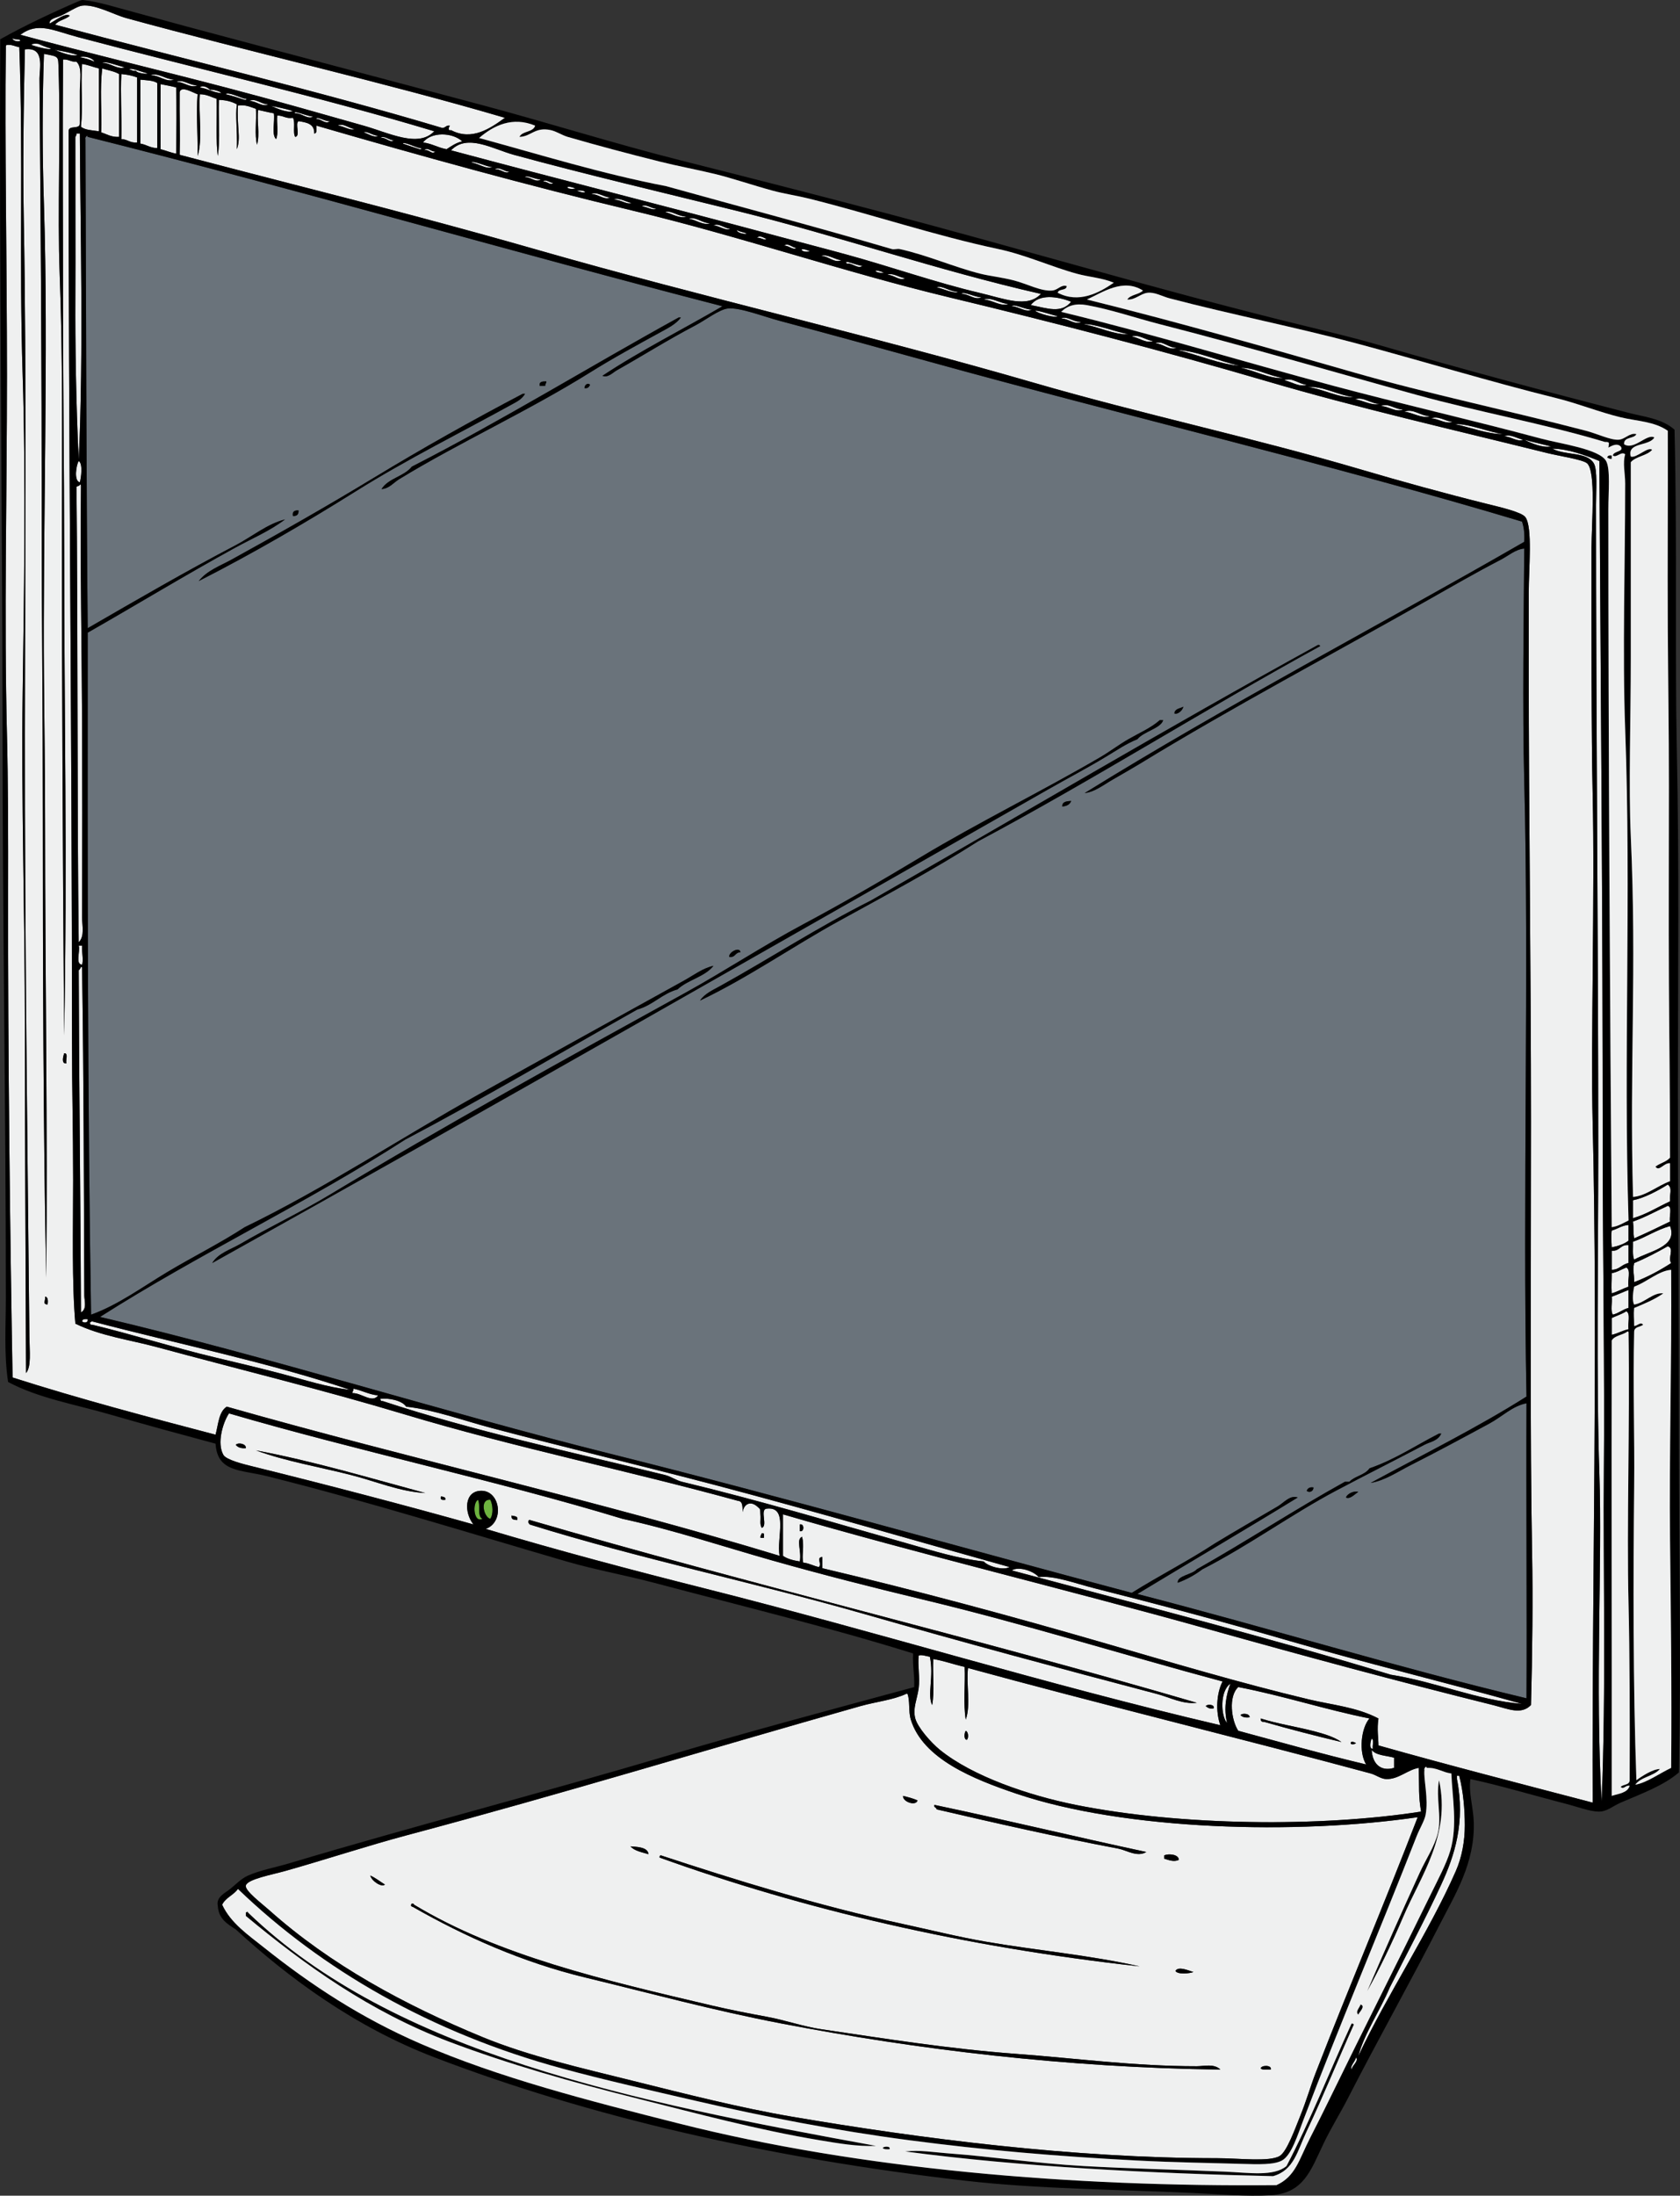 <?xml version="1.0" encoding="UTF-8" standalone="no"?>
<!-- Generator: Adobe Illustrator 12.0.1, SVG Export Plug-In . SVG Version: 6.00 Build 51448)  -->
<svg
    xmlns:rdf="http://www.w3.org/1999/02/22-rdf-syntax-ns#"
    xmlns="http://www.w3.org/2000/svg"
    xmlns:cc="http://web.resource.org/cc/"
    xmlns:xlink="http://www.w3.org/1999/xlink"
    xmlns:dc="http://purl.org/dc/elements/1.1/"
    xmlns:svg="http://www.w3.org/2000/svg"
    xmlns:inkscape="http://www.inkscape.org/namespaces/inkscape"
    xmlns:sodipodi="http://sodipodi.sourceforge.net/DTD/sodipodi-0.dtd"
    xmlns:ns1="http://sozi.baierouge.fr"
    id="Layer_1"
    xml:space="preserve"
    overflow="visible"
    viewBox="0 0 359.541 469.783"
    version="1.1"
    enable-background="new 0 0 359.541 469.783"
  >
<rect x="0" y="0" width="359.541" height="469.783" fill="#333333" stroke="none"/>
<g
      clip-rule="evenodd"
      fill-rule="evenodd"
    >
	<path
        fill="#EFF0F0"
        d="m2.692 8.166c0.32 0.399 1.36 0.08 1.68 0.48-0.197 0.411-1.736 0.154-1.68-0.48z"
    />
	<path
        fill="#EFF0F0"
        d="m10.852 10.325c0.278 0.625-4.067-0.593-4.08-0.72-0.069-0.681 5.059 0.246 1.2-0.24 0.601 0.076 2.21 0.955 2.88 0.96z"
    />
	<path
        fill="#EFF0F0"
        d="m1.492 9.605c1.141-0.101 1.731 0.349 2.64 0.48 0.873 23.246-0.067 45.933 0.72 70.08 0.708 21.718 0.264 49.815 0 68.4-0.314 22.144 0.48 47.432 0.48 71.76 0 24.691 0.167 49.338 0.24 73.44 1.16-1.33 0.756-4.497 0.72-7.92-0.432-41.286-0.993-86.452-0.96-128.88 0.027-34.991 0.371-77.845-0.24-109.92-0.208-10.94-0.047-24.764 0.24-36.48 4.35-0.589 3.101 4.076 3.12 6.24 0.28 32.252 0.48 60.959 0.48 94.56 0 22.614 0.24 39.17 0.24 63.84 0 30.552 0.11 68.25 0.72 98.16 0.329-32.282-0.24-62.838-0.24-97.2 0-11.064-0.145-20-0.24-30.96-0.27-30.956 0.985-70.776 0-101.28-0.341-10.572-0.401-21.177 0-32.4 3.29 0.613 3.03 0.494 3.12 3.12 0.47 13.786-0.256 31.036 0.24 43.92 0.686 17.824 0.48 34.848 0.48 52.8 0 36.548 0.188 71.403 0.48 110.16 0.702-37.604 0-69.026 0-104.16 0-18.497-0.24-31.811-0.24-51.6 0-17.714-0.119-36.929 0-53.04 1.202-0.081 1.678 0.562 2.88 0.48 1.304 1.279 0.72 3.896 0.72 6.24v6.96c0.037 1.397-2.455 0.265-2.4 1.68-0.047 65.444 0.72 128.96 0.72 194.64 0 11.284 0.24 18.287 0.24 29.76 0 10.34-0.292 22.08 0.48 30.721 5.5 2.675 11.697 3.461 17.52 5.04 17.799 4.823 35.504 9.123 53.04 14.399 23.358 7.027 47.43 11.928 71.28 18.48 1.043 0.076 0.922 1.317 0.96 2.399 0.277-1.748 1.682-2.475 3.12-1.2 0.757 0.672 0.578 0.247 0.72 2.16 0.053 0.714-0.21 1.556 0.24 2.4 1.362-0.318-0.402-3.762 0.96-4.08 4.925-0.66 2.149 6.332 2.88 10.08-38.394-11.688-79.338-20.821-118.32-31.92-1.716 1.084-1.804 3.796-2.4 6-14.5-3.804-29.204-7.686-43.44-12.24-0.507-28.262-1.021-69.962-0.96-103.2 0.023-12.6 0.008-24.396-0.24-34.32-0.633-25.31 0-51.621 0-76.8 0-24.051-0.499-50.049-0.24-70.08-0.019-0.335-0.038-0.674 0.242-0.715zm12.72 217.92c-0.215-0.665 0.493-2.253-0.48-2.16-0.172 0.58-0.698 2.3 0.48 2.16zm-4.08 51.6c0.143-0.172 0.286-1.696-0.48-1.681 0.108 0.94-0.601 1.51 0.48 1.68zm152.64 49.92h0.72c-0.055-0.426 0.242-1.202-0.48-0.96-0.07 0.33-0.34 0.46-0.24 0.96z"
    />
	<path
        fill="#EFF0F0"
        d="m16.612 11.765c-1.274 0.474-4.409-0.921-4.56-0.96-1.514-0.39 2.6 0.298 4.56 0.96z"
    />
	<path
        fill="#EFF0F0"
        d="m21.172 14.646v13.44c-1.39-0.21-2.965-0.234-3.84-0.96 0.461-4.597-0.087-8.563 0.24-13.44 1.331 0.188 2.361 0.678 3.6 0.96z"
    />
	<path
        fill="#EFF0F0"
        d="m25.492 15.845v13.44c-1.696 0.096-2.612-0.587-3.84-0.96 0.156-4.484-0.314-9.594 0.24-13.68 1.205 0.395 2.601 0.599 3.6 1.2z"
    />
	<path
        fill="#EFF0F0"
        d="m29.332 16.565v13.92c-1.509 0.149-2.03-0.689-3.36-0.72 0.093-5.36-0.225-9.704 0-13.92 1.251 0.109 2.369 0.352 3.36 0.72z"
    />
	<path
        fill="#EFF0F0"
        d="m32.212 16.085c1.644-0.6 3.24 0.917 5.04 0.96-1.688 0.643-3.173-0.983-5.04-0.96z"
    />
	<path
        fill="#EFF0F0"
        d="m30.052 17.045c1.301 0.139 2.737 0.143 3.6 0.72v13.92c-1.502-0.018-2.293-0.746-3.6-0.96v-13.68z"
    />
	<path
        fill="#EFF0F0"
        d="m37.732 17.525c1.478-0.672 2.849 0.827 4.56 0.72-1.568 0.763-2.894-0.782-4.56-0.72z"
    />
	<path
        fill="#EFF0F0"
        d="m34.372 18.005c1.119 0.241 2.312 0.409 3.36 0.72 0.06 3.487 0.048 9.662 0 14.16-1.216-0.224-2.208-0.672-3.36-0.96-0.018-5.137-0.022-8.802 0-13.92z"
    />
	<path
        fill="#EFF0F0"
        d="m42.292 20.166c-0.354 4.465 0.054 7.154 0 13.2 1.113-3.447 0.165-8.955 0.48-13.2 1.511 0.009 2.413 0.627 3.6 0.96 0.076 4.469-0.175 9.315 0.24 12.24 0.559-3.521 0.08-8.08 0.24-12 1.553 0.047 2.81 0.391 3.84 0.96-0.348 2.56 0.132 5.243 0 9.6 0.93-2.439-0.069-4.993 0.24-9.36 1.72-0.201 2.689 0.351 3.84 0.72 0.159 2.481-0.318 5.599 0.24 7.68 0.652-2.332-0.095-5.227 0.24-7.44 1.133 0.227 2.198 0.522 3.36 0.72 0.261 1.739-0.559 4.559 0.48 5.52 0.557-1.203 0.082-3.438 0.24-5.04 1.322-0.042 1.83 0.73 3.36 0.48 0.58 0.94-0.076 3.116 0.48 4.08 1.209-0.151-0.106-2.826 0.72-3.36 1.736 0.264 3.441 0.559 3.36 2.64 0.687-0.034 0.439-1.001 0.48-1.68 22.347 6.496 44.991 12.762 67.92 18.24 22.698 5.423 44.701 13.012 67.44 18.48 23.081 5.55 45.864 11.455 68.16 18 19.071 5.599 39.406 10.258 60 15.36 2.404 0.596 7.453 1.347 8.4 2.16 1.954 1.678 0.96 12.923 0.96 18 0 18.547-0.05 39.883 0.239 52.8 0.476 21.174-0.413 52.942 0 70.32 1.16 48.724-0.169 97.478 0 145.44-15.339-4.021-30.748-7.972-45.84-12.24-0.003-1.552-0.363-3.484 0-5.76-4.626-2.449-9.907-2.895-14.88-4.08-14.689-3.502-29.658-7.97-44.399-12.24-19.611-5.68-39.431-11.036-59.76-15.84v-2.399c-1.367 0.119 0 1.479-0.72 2.16-1.185-0.256-2.066-0.814-3.36-0.961-0.364-1.537 0.306-3.461-0.24-5.52-1.345 0.577-0.062 2.982-0.48 5.28-1.376-0.224-2.669-0.531-3.6-1.2v-8.88c29.01 8.471 60.867 16.113 90.72 24.479 20.82 5.836 40.752 11.233 61.2 16.32 3.324 0.827 6.031 2.174 8.16 0 0.305-10.944 0.416-23.16 0.239-32.4-0.468-24.584-0.239-57.805-0.239-92.399 0-32.794-0.48-66.999-0.48-96.48v-16.8c0-4.908 0.861-13.936-0.72-16.08-0.799-1.082-5.254-2.097-8.4-2.88-8.833-2.197-18.352-4.824-26.399-7.2-23.651-6.983-46.967-11.873-70.561-18.72-34.541-10.024-71.29-18.408-105.84-28.32-17.413-4.996-34.874-9.569-52.8-14.16-7.956-2.037-15.795-4.098-24-6.24 0.108-4.246-0.046-8.308 0-13.44 0.363-1.43 2.905 0.186 3.842 0.476zm128.88 307.43c1 0.265 1-1.704 0-1.439v1.44z"
    />
	<path
        fill="#EFF0F0"
        d="m53.332 21.605c1.361-0.715 2.591 0.764 4.08 0.72-1.317 0.671-2.581-0.774-4.08-0.72z"
    />
	<path
        fill="#EFF0F0"
        d="m62.692 23.765c-1.305 0.53-4.165-0.916-4.32-0.96-1.609-0.453 2.434 0.349 4.32 0.96z"
    />
	<path
        fill="#EFF0F0"
        d="m16.372 28.565h0.72c0.081 19.377 0.823 46.906-0.24 69.84-0.602-12.319-0.769-25.353-0.72-34.56 0.052-9.867-0.016-21.353 0-34.56 0.127-0.193 0.25-0.389 0.24-0.72z"
    />
	<path
        fill="#EFF0F0"
        d="m98.932 30.245c-1.365 0.315-2.336 1.024-3.36 1.68-1.841-0.319-3.112-1.208-5.04-1.44 1.712-2.307 6.262-2.204 8.4-0.24z"
    />
	<path
        fill="#6A737B"
        d="m154.61 65.525c-8.529 4.991-17.553 9.486-25.68 14.88 1.181 0.496 2.216-0.693 3.12-1.2 5.511-3.095 10.723-6.414 16.8-9.6 2.146-1.125 5.082-3.418 6.96-3.6 2.556-0.248 7.519 1.701 11.04 2.64 10.533 2.809 21.666 5.866 31.68 8.64 42.076 11.655 86.982 22.241 127.2 34.32 0.414 1.185 0.578 2.621 0.479 4.32-31.259 18.021-63.66 34.899-94.08 53.76 2.106-0.208 4.053-1.762 6-2.88 1.966-1.128 3.937-2.268 5.76-3.36 19.953-12.2 41.042-23.349 61.681-35.04 5.132-2.907 10.078-5.776 15.6-8.64 1.689-0.876 3.112-2.202 5.04-2.4-0.105 13.6-0.406 34.5 0 49.92 1.044 39.602-0.354 89.41 0.479 131.52-10.586 6.693-22.161 12.398-33.359 18.48 3.075-0.506 5.787-2.4 8.64-3.841 5.547-2.801 11.265-5.887 16.8-8.88 2.713-1.467 4.941-3.769 7.92-4.319-0.085 20.159 0.103 45.417 0 63.119-28.394-6.806-55.303-15.097-83.279-22.319 11.415-6.905 22.963-13.677 34.32-20.641-1.619-0.608-2.989 1.14-4.32 1.92-4.268 2.503-9.146 5.304-13.44 7.921-5.699 3.739-11.957 6.922-17.76 10.56-37.211-9.874-74.039-20.377-111.6-29.76-36.056-9.007-72.491-20.632-109.2-29.28 21.001-13.399 44.367-24.432 65.28-37.92 16.924-8.916 33.159-18.521 49.68-27.84 3.388-0.933 5.262-3.378 8.64-4.32 2.182-2.058 5.819-2.66 7.68-5.04-2.305 0.509-4.18 1.979-6.24 3.12-14.65 8.121-29.336 16.203-44.16 24.48-16.64 9.291-32.685 19.961-49.92 28.32-5.291 3.446-11.059 6.305-16.56 9.601-5.398 3.234-10.548 7.056-16.32 9.12-0.756-45.605-0.752-94.303-0.72-145.92 10.519-6 20.9-12.334 31.68-18.24 3.538-1.938 7.326-3.533 10.56-6-3.859 0.984-7.06 3.688-10.56 5.52-10.627 5.562-21.297 11.757-31.68 17.76-0.286-30.443-0.363-70.833-0.48-104.64-0.175-0.392 0.477-1.044 0.48-0.48 45.854 11.512 90.25 24.475 135.84 36.245zm-9.36 2.4c-19.136 10.544-37.491 21.868-57.12 31.92-1.652 2.108-5.047 2.473-6.48 4.8 1.657-0.103 2.549-1.373 3.84-2.16 12.925-7.877 27.54-14.521 40.8-22.8 4.987-3.114 10.043-5.858 15.12-8.64 1.464-0.802 3.288-1.703 4.32-3.12-0.16 0.005-0.32 0.005-0.48 0.005zm-29.76 14.64h1.2c-0.054-0.454 0.271-0.53 0.24-0.96-0.8-0.004-1.6 0-1.44 0.96zm9.6 0.48c0.754 0.114 0.981-0.299 1.2-0.72-0.49-0.497-1.21 0.001-1.2 0.72zm-13.2 1.2c-10.976 5.76-21.444 11.643-31.92 18-10.056 6.103-20.247 11.881-30.48 17.52-2.337 1.288-5.213 2.307-6.96 4.56 11.615-5.923 22.725-12.391 33.6-19.2 11.046-6.916 22.628-12.631 34.08-18.96 0.836-0.462 1.601-0.971 2.16-1.92-0.16 0.005-0.32 0.005-0.48 0.005zm-49.198 26.155c0.855 0.055 1.255-0.345 1.2-1.2-0.831-0.03-1.393 0.21-1.2 1.2zm219.36 27.6c-32.366 17.795-63.824 36.495-95.76 54.72-11.126 5.578-21.658 12.428-32.16 18.24-1.448 0.802-3.358 1.644-4.32 3.12 10.353-4.926 19.801-11.568 29.76-17.04 10.078-5.538 20.13-10.898 29.76-17.04 24.987-13.334 48.439-28.2 73.2-41.76-0.05-0.18-0.2-0.27-0.48-0.24zm-30.72 14.64c0.611 0.314 1.744-0.556 1.92-1.44-0.71 0.41-1.84 0.4-1.92 1.44zm-3.12 1.44c-1.873 1.663-4.353 2.721-6.72 4.08-2.03 1.165-3.986 2.665-6 3.84-12.631 7.375-26.079 13.946-38.4 21.36-8.321 5.007-16.707 9.868-25.2 14.4-8.652 4.617-16.812 10.018-25.2 14.64-25.781 14.207-51.334 28.29-76.08 43.2-6.319 3.808-13.08 6.977-19.2 10.561-2.001 1.171-4.692 1.93-6 4.08 59.943-33.413 119.3-67.421 178.8-101.28 4.223-2.417 8.595-4.685 12.72-7.2 2.104-1.257 4.086-2.634 6.48-3.6 1.378-1.678 5.023-2.314 5.52-4.08h-0.479-0.24zm-20.88 18.48c0.964-0.076 1.646-0.434 1.92-1.2-0.97 0.07-1.95 0.13-1.92 1.2zm-71.28 32.16c1.368 0.248 1.244-0.996 2.4-0.96-0.04-1.28-2.49-0.12-2.4 0.96zm151.92 102c-4.934 2.506-9.348 5.532-14.88 7.44-0.964 1.436-3.158 1.642-4.32 2.88h-0.96c-10.809 5.991-20.944 12.655-31.68 18.72-1.021 1.169-4.224 1.336-4.08 2.88 1.989-0.731 3.728-1.712 5.28-2.88 10.025-5.145 18.968-11.705 28.56-16.8 6.097-3.238 13.087-6.743 18.96-9.84 1.268-0.669 2.863-0.794 3.601-2.4h-0.48zm-28.32 12.24c0.548 0.52 1.497 0.087 1.439-0.72-0.85-0.12-1.23 0.21-1.44 0.72zm8.4 1.44c0.871 0.44 1.899-0.74 2.641-1.199-0.74-0.3-2.34 0.3-2.64 1.2z"
    />
	<path
        fill="#EFF0F0"
        d="m222.77 62.885c-2.929 3.103-7.792 1.03-13.199-0.24-9.245-2.171-18.688-5.513-28.32-8.16-4.786-1.315-9.636-2.557-14.4-3.84-22.755-6.13-47.902-12.459-70.32-18.48 3.464-3.647 9-0.253 13.44 0.96 15.444 4.219 31.644 8.016 47.76 12 22 5.438 42.53 12.633 65.04 17.76z"
    />
	<path
        fill="#EFF0F0"
        d="m90.772 32.166c0.751-0.813 1.509 0.397 2.4 0.24-0.747 0.808-1.342-0.565-2.4-0.24z"
    />
	<path
        fill="#EFF0F0"
        d="m116.21 38.885c0.57-0.708 1.454 0.29 2.16 0.24-0.56 0.697-1.29-0.451-2.16-0.24z"
    />
	<path
        fill="#EFF0F0"
        d="m126.53 41.525c1.265-0.618 2.659 0.696 4.08 0.72-1.31 0.671-2.58-0.774-4.08-0.72z"
    />
	<path
        fill="#EFF0F0"
        d="m142.37 45.365c1.307-0.422 2.812 1.024 4.56 0.96-1.43 0.545-3.2-0.632-4.56-0.96z"
    />
	<path
        fill="#EFF0F0"
        d="m152.69 48.245c1.109-0.621 2.378 0.657 3.6 0.72-0.99 0.5-2.34-0.694-3.6-0.72z"
    />
	<path
        fill="#EFF0F0"
        d="m167.81 52.565c0.808-0.714 1.775 0.454 2.64 0.48-0.68 0.59-1.67-0.557-2.64-0.48z"
    />
	<path
        fill="#EFF0F0"
        d="m173.33 53.765c-1.97 0.504-2.71-1.236 0 0z"
    />
	<path
        fill="#EFF0F0"
        d="m189.89 58.805c1.123-0.555 2.584 0.611 3.841 0.72-1.25 0.683-2.43-0.76-3.84-0.72z"
    />
	<path
        fill="#EFF0F0"
        d="m229.25 64.565c-2.197 2.627-5.133 1.352-8.64 0.72 1.76-2.489 5.83-1.849 8.64-0.72z"
    />
	<path
        fill="#EFF0F0"
        d="m210.53 64.085c1.693-0.57 3.47 0.847 5.279 0.96-1.72 0.599-3.43-0.885-5.28-0.96z"
    />
	<path
        fill="#EFF0F0"
        d="m226.37 67.685c-1.312 0.437-5.774-1.284-4.561-1.2 0.77 0.053 3.04 0.786 4.56 1.2z"
    />
	<path
        d="m145.73 67.925c-1.032 1.417-2.855 2.318-4.32 3.12-5.077 2.781-10.133 5.526-15.12 8.64-13.26 8.279-27.875 14.923-40.8 22.8-1.291 0.787-2.184 2.057-3.84 2.16 1.433-2.327 4.828-2.691 6.48-4.8 19.629-10.052 37.984-21.376 57.12-31.92 0.16 0.005 0.32 0.005 0.48 0.005z"
    />
	<path
        fill="#EFF0F0"
        d="m242.21 72.005c1.464-0.579 3.028 0.808 4.56 0.96-1.48 0.6-3.07-0.768-4.56-0.96z"
    />
	<path
        fill="#EFF0F0"
        d="m247.25 73.445c1.566-0.682 2.805 1.032 4.56 0.96-1.56 0.675-2.94-0.896-4.56-0.96z"
    />
	<path
        fill="#EFF0F0"
        d="m274.85 81.365c1.666-0.701 3.15 0.846 4.801 0.96-1.54 0.578-3.31-0.68-4.8-0.96z"
    />
	<path
        d="m116.93 81.605c0.03 0.43-0.294 0.506-0.24 0.96h-1.2c-0.16-0.96 0.64-0.964 1.44-0.96z"
    />
	<path
        d="m126.29 82.325c-0.219 0.421-0.446 0.834-1.2 0.72-0.01-0.719 0.71-1.217 1.2-0.72z"
    />
	<path
        d="m112.37 84.245c-0.56 0.95-1.324 1.458-2.16 1.92-11.452 6.329-23.034 12.044-34.08 18.96-10.875 6.809-21.985 13.276-33.6 19.2 1.747-2.253 4.623-3.272 6.96-4.56 10.233-5.639 20.424-11.417 30.48-17.52 10.476-6.357 20.944-12.24 31.92-18 0.16 0.005 0.32 0.005 0.48 0.005z"
    />
	<path
        fill="#EFF0F0"
        d="m295.49 86.885c1.645-0.759 3.065 0.771 4.8 0.72-1.6 0.717-3.11-0.721-4.8-0.72z"
    />
	<path
        fill="#EFF0F0"
        d="m300.53 88.085c1.964-0.761 3.504 0.973 5.52 0.96-1.79 0.592-3.68-0.792-5.52-0.96z"
    />
	<path
        fill="#EFF0F0"
        d="m306.29 89.525c1.471-0.666 3.041 0.635 4.56 0.72-1.4 0.598-2.98-0.695-4.56-0.72z"
    />
	<path
        fill="#EFF0F0"
        d="m321.89 93.365c1.253-0.606 2.871 0.484 4.08 0.72-1.2 0.551-2.63-0.722-4.08-0.72z"
    />
	<path
        d="m344.93 97.445v0.72c-0.502 0.102-0.635-0.165-0.96-0.24 0.06-0.422 0.41-0.547 0.96-0.48z"
    />
	<path
        fill="#EFF0F0"
        d="m16.852 98.645c0.921 0.524 0.507 3.646 0.24 4.56-1.354-0.28-0.749-3.838-0.24-4.555z"
    />
	<path
        fill="#EFF0F0"
        d="m17.092 103.68c0.204-0.044 0.226 0.094 0.24 0.24-0.182 18.362 0.171 34.4 0.24 50.4 0.044 10.316 0.046 27.903 0 42-0.006 1.668 0.6 3.987-0.72 5.28-0.342-25.147-0.183-68.71-0.48-97.439 0.194-0.2 0.657-0.14 0.72-0.48z"
    />
	<path
        d="m63.892 109.2c0.055 0.855-0.345 1.255-1.2 1.2-0.193-0.99 0.369-1.23 1.2-1.2z"
    />
	<path
        d="m282.53 138.24c-24.761 13.56-48.213 28.426-73.2 41.76-9.63 6.142-19.682 11.502-29.76 17.04-9.959 5.472-19.408 12.114-29.76 17.04 0.961-1.477 2.872-2.318 4.32-3.12 10.502-5.812 21.034-12.662 32.16-18.24 31.936-18.225 63.394-36.925 95.76-54.72 0.28-0.03 0.43 0.06 0.48 0.24z"
    />
	<path
        d="m253.25 151.2c-0.176 0.884-1.309 1.754-1.92 1.44 0.08-1.04 1.21-1.03 1.92-1.44z"
    />
	<path
        d="m248.45 154.08h0.479c-0.496 1.766-4.142 2.401-5.52 4.08-2.395 0.966-4.377 2.343-6.48 3.6-4.125 2.515-8.497 4.783-12.72 7.2-59.498 33.859-118.86 67.867-178.8 101.28 1.308-2.15 3.999-2.909 6-4.08 6.12-3.584 12.881-6.753 19.2-10.561 24.745-14.91 50.299-28.993 76.08-43.2 8.388-4.622 16.548-10.023 25.2-14.64 8.493-4.532 16.878-9.393 25.2-14.4 12.321-7.414 25.77-13.985 38.4-21.36 2.014-1.176 3.97-2.675 6-3.84 2.367-1.359 4.847-2.417 6.72-4.08h0.24z"
    />
	<path
        d="m229.25 171.36c-0.273 0.767-0.956 1.124-1.92 1.2-0.03-1.07 0.95-1.13 1.92-1.2z"
    />
	<path
        fill="#EFF0F0"
        d="m16.852 202.32h0.72c-0.076 1.811 0.338 2.918 0 4.08-1.513-0.08-0.359-2.84-0.72-4.08z"
    />
	<path
        d="m158.45 203.76c-1.156-0.036-1.032 1.208-2.4 0.96-0.09-1.08 2.36-2.24 2.4-0.96z"
    />
	<path
        fill="#EFF0F0"
        d="m17.332 206.88c0.204-0.044 0.227 0.094 0.24 0.24 0.376 25.638 0.37 44.951 0.48 70.08 0.005 1.136 0.619 2.868-0.72 3.6-0.096-23.914-0.417-48.938-0.48-73.2 0.224-0.17 0.364-0.43 0.48-0.72z"
    />
	<path
        d="m13.732 225.36c0.973-0.093 0.265 1.496 0.48 2.16-1.178 0.14-0.652-1.58-0.48-2.16z"
    />
	<path
        fill="#EFF0F0"
        d="m357.41 257.04c-2.634 1.206-4.95 2.729-7.92 3.6v-3.84c2.294-0.438 5.289-2.003 7.439-3.36 1.08 0.81 0.31 2.14 0.48 3.6z"
    />
	<path
        fill="#EFF0F0"
        d="m357.41 261.36c-2.527 1.232-5.055 2.466-7.68 3.601-0.252-1.547-0.075-2.033-0.24-3.601 2.661-0.938 4.951-2.249 7.439-3.359 1.05 0.24 0.22 2.35 0.48 3.36z"
    />
	<path
        fill="#EFF0F0"
        d="m348.53 262.08v3.359c-0.941 0.739-2.214 1.147-3.601 1.44-0.048-1.214-0.188-2.332 0-3.6 1.26-0.33 2.12-1.08 3.6-1.2z"
    />
	<path
        fill="#EFF0F0"
        d="m357.41 262.32c1.752 4.516-4.555 5.37-7.68 7.2-0.406-0.954-0.188-2.531-0.24-3.84 2.78-0.97 4.98-2.53 7.92-3.36z"
    />
	<path
        fill="#EFF0F0"
        d="m348.53 266.4v3.841c-1.438 0.241-1.926 1.434-3.601 1.439v-4.08c1.75 0.15 1.83-1.37 3.6-1.2z"
    />
	<path
        fill="#EFF0F0"
        d="m357.65 270.25c-2.426 1.574-5.017 2.983-7.92 4.079 0.009-2.27-0.365-2.254 0-4.079 2.552-1.048 4.895-2.306 7.199-3.601 1.48 0.47-0.05 2.47 0.72 3.6z"
    />
	<path
        fill="#EFF0F0"
        d="m348.05 271.21c1.065 0.454 0.2 2.84 0.48 4.08-1.249 0.431-2.3 1.061-3.601 1.439-0.119-1.777 0.003-2.366 0-4.32 1.23-0.22 2.06-0.83 3.12-1.2z"
    />
	<path
        fill="#EFF0F0"
        d="m348.53 276v3.84c-1.279 0.321-2.064 1.136-3.36 1.44-0.555-0.806-0.084-2.637-0.24-3.841 1.24-0.44 2.38-0.98 3.6-1.44z"
    />
	<path
        d="m9.652 277.44c0.766-0.016 0.623 1.509 0.48 1.681-1.081-0.17-0.372-0.74-0.48-1.68z"
    />
	<path
        fill="#EFF0F0"
        d="m348.05 280.56c0.975 0.466 0.263 2.618 0.48 3.84-1.32 0.28-2.288 0.912-3.601 1.2v-3.6c1.03-0.48 2.19-0.84 3.12-1.44z"
    />
	<path
        fill="#EFF0F0"
        d="m18.772 282.25c0.168 0.83-0.841 0.86-1.2 0.479 0.035-0.53 0.605-0.52 1.2-0.48z"
    />
	<path
        fill="#EFF0F0"
        d="m74.932 297.36c-4.828-0.518-9.57-2.087-14.4-3.359-4.838-1.275-9.723-2.436-14.64-3.601-8.314-1.969-17.683-4.937-26.16-6.96-0.408 0.089-0.453-0.187-0.48-0.479 0.194-0.046 0.239-0.241 0.48-0.24 18.432 4.85 37.788 8.78 55.2 14.64z"
    />
	<path
        fill="#EFF0F0"
        d="m75.652 297.12c1.871 0.369 3.238 1.241 5.28 1.439-1.252 1.785-3.624-0.611-5.52-0.479-0.03-0.42 0.294-0.5 0.24-0.96z"
    />
	<path
        fill="#EFF0F0"
        d="m216.05 335.29c-1.275 0.767-4.569-0.097-5.52-1.2-5.532-0.585-10.904-2.313-16.32-3.84-15.396-4.341-31.76-9.255-48.24-13.2-1.249-0.299-2.361-1.136-3.6-1.44-20.372-5.004-40.969-9.402-60.48-15.84-0.408 0.089-0.453-0.188-0.48-0.479 1.676-0.199 4.625 0.307 5.52 1.68 5.865 0.634 12.117 2.937 18.24 4.56 15.491 4.107 32.028 8.031 48 12.24 21.29 5.61 42.35 11.79 62.88 17.52z"
    />
	<path
        fill="#EFF0F0"
        d="m261.65 359.76c-1.295 2.498-1.532 6.396-0.48 9.36-37.398-8.735-73.304-19.937-110.4-29.28-15.431-3.887-31.258-8.08-46.8-12.72 4.069-1.515 3.06-8.18-0.96-8.16-3.724 0.018-3.701 4.709-1.68 7.2-14.283-4.016-31.387-8.501-47.52-12.48-1.652-0.407-5.378-1.319-6-2.399-1.397-2.428-0.174-6.811 1.2-8.881 27.542 8.059 56.932 14.268 84.24 22.561 10.754 2.337 21.286 5.864 31.92 8.88 10.714 3.038 21.573 5.802 32.4 8.4 21.7 5.21 42.89 11.84 64.08 17.52zm-209.04-49.92c0.12-0.933-1.587-1.277-2.16-0.72 0.413 0.55 1.119 0.81 2.16 0.72zm22.56 5.76c5.343 1.365 10.449 3.572 15.84 3.84-11.781-3.179-24.29-6.91-36.24-9.12 6.443 2.35 13.422 3.5 20.4 5.28zm20.16 5.28c0.073-0.633-0.501-0.619-0.96-0.72-0.241 0.81 0.333 0.79 0.96 0.72zm15.358 4.33c0.232-0.953-0.695-0.745-1.2-0.96-0.15 0.87 0.5 0.94 1.2 0.96zm2.64 0c-0.187 0.053-0.279 0.2-0.24 0.479 0 0.241 0.195 0.286 0.24 0.48 23.384 7.309 47.893 12.353 71.76 19.199 20.835 5.978 41.585 11.566 62.4 17.04 2.903 0.764 5.601 2.278 8.64 1.92-46.9-13.75-95.86-25.42-142.8-39.12zm146.4 40.31c0.311-0.89-1.422-0.953-1.681-0.479 0.4 0.32 0.81 0.64 1.68 0.48z"
    />
	<path
        d="m308.45 306.72c-0.737 1.606-2.333 1.731-3.601 2.4-5.873 3.097-12.863 6.602-18.96 9.84-9.592 5.095-18.534 11.655-28.56 16.8-1.553 1.168-3.291 2.148-5.28 2.88-0.144-1.544 3.06-1.711 4.08-2.88 10.735-6.064 20.871-12.729 31.68-18.72h0.96c1.162-1.238 3.356-1.444 4.32-2.88 5.532-1.908 9.946-4.935 14.88-7.44h0.48z"
    />
	<path
        d="m50.452 309.12c0.573-0.558 2.28-0.213 2.16 0.72-1.041 0.09-1.747-0.17-2.16-0.72z"
    />
	<path
        d="m54.772 310.32c11.951 2.21 24.459 5.941 36.24 9.12-5.391-0.268-10.498-2.475-15.84-3.84-6.978-1.78-13.957-2.93-20.4-5.28z"
    />
	<path
        d="m281.09 318.25c0.058 0.807-0.892 1.239-1.439 0.72 0.21-0.52 0.59-0.85 1.44-0.72z"
    />
	<path
        d="m290.69 319.21c-0.741 0.459-1.77 1.64-2.641 1.199 0.3-0.91 1.9-1.51 2.64-1.2z"
    />
	<path
        d="m94.372 320.17c0.459 0.101 1.033 0.087 0.96 0.72-0.627 0.06-1.201 0.08-0.96-0.72z"
    />
	<path
        fill="#6DB33F"
        d="m102.29 320.88c0.608 1.071-0.207 3.567 0.96 4.08-1.83 1-2.24-3.28-0.96-4.08z"
    />
	<path
        fill="#6DB33F"
        d="m104.93 320.88c0.56 1.033 0.7 3.093 0 4.08-1.34-0.27-2.37-4.22 0-4.08z"
    />
	<path
        d="m109.49 324.25c0.505 0.215 1.432 0.007 1.2 0.96-0.7-0.02-1.35-0.09-1.2-0.96z"
    />
	<path
        d="m256.13 364.32c-3.039 0.358-5.736-1.156-8.64-1.92-20.815-5.474-41.565-11.062-62.4-17.04-23.867-6.847-48.376-11.891-71.76-19.199-0.045-0.194-0.241-0.239-0.24-0.48-0.039-0.279 0.053-0.427 0.24-0.479 46.94 13.71 95.9 25.38 142.8 39.12z"
    />
	<path
        d="m171.17 326.17c1-0.265 1 1.704 0 1.439v-1.44z"
    />
	<path
        d="m163.01 328.08c0.722-0.242 0.425 0.534 0.48 0.96h-0.72c-0.1-0.5 0.17-0.63 0.24-0.96z"
    />
	<path
        fill="#EFF0F0"
        d="m199.01 354.48c0.889 4.133-0.604 8.145 0.48 10.32 0.559-2.801 0.08-6.64 0.24-9.84 2.4 0.398 4.418 1.182 6.72 1.68 0.159 3.681-0.319 7.999 0.24 11.28 1.112-3.192 0.058-7.537 0.479-11.04 26.65 7.307 60.128 15.519 86.16 22.56 1.194 0.323 2.173 1.165 3.36 1.2 2.623 0.079 4.565-2.003 6.96-2.399 0.093 4.197-0.098 5.908 0.479 9.359-21.558 3.352-51.482 3.062-73.92-1.439-9.999-2.007-22.044-6.093-29.04-11.761-1.93-1.563-4.763-4.792-5.28-6.72-0.589-2.196 0.397-4.071 0.721-6.479 0.302-2.254-0.232-4.891 0-6.96 0.42-0.3 1.67 0.11 2.4 0.24zm7.92 17.77c0.417-0.446 0.31-1.721-0.239-1.921-0.32 0.35-0.49 1.9 0.24 1.92z"
    />
	<path
        fill="#EFF0F0"
        d="m293.09 367.68c-1.786 2.019-2.35 7.153-0.72 9.84-9.313-2.206-18.284-4.756-27.36-7.2-1.469-2.213-2.183-7.339 0-9.359 9.73 1.88 18.43 4.78 28.08 6.72zm-25.68-0.24c0.156-0.812-1.562-0.976-1.92-0.479 0.39 0.42 1.01 0.6 1.92 0.48zm3.12 0.96c5.408 1.553 10.935 2.985 16.56 4.32-1.672-1.182-4.098-1.854-6.24-2.4-3.682-0.938-7.544-1.525-11.04-2.64-0.04 0.53 0.2 0.77 0.72 0.72zm19.68 4.56c-1.63-0.97-1.45 0.92 0 0z"
    />
	<path
        fill="#EFF0F0"
        d="m194.21 362.4c0.59 1.468 0.167 3.72 0.72 5.521 2.588 8.426 13.42 12.744 22.561 15.84 23.352 7.909 60.104 8.817 85.92 5.04-7.301 18.935-14.493 35.803-21.84 54.72-1.076 2.77-1.94 5.863-3.36 9.36-1.034 2.549-2.791 7.464-4.32 8.399-2.161 1.323-8.812 0.48-13.439 0.48-30.932 0.001-63.6-4.226-90.96-8.88-11.027-1.876-23.003-4.919-34.08-7.68-11.066-2.759-22.305-5.301-32.16-9.36-16.61-6.843-32.545-15.469-45.6-27.12-1.705-1.521-5.258-4.177-5.04-5.28 0.269-1.362 5.678-2.353 8.4-3.12 8.801-2.48 17.665-5.418 26.16-7.68 33.101-8.811 64.499-18.432 96.96-27.6 3.295-0.931 7.088-1.327 9.84-2.641h0.24zm2.16 22.81c-0.946-0.414-2.022-0.697-3.12-0.961-0.05 1.32 2.8 2.23 3.12 0.96zm4.08 1.91c12.788 2.989 25.897 5.943 38.88 8.399 1.766 0.334 4.053 1.905 6 0.72-15.228-3.252-30.091-6.869-45.36-10.079-0.17 0.66 0.48 0.49 0.48 0.96zm-65.52 7.92c0.852 0.988 2.437 1.243 3.84 1.68-0.06-1.66-3.01-1.57-3.84-1.68zm114.24 1.92v0.72c0.925 0.273 2.084 0.773 3.12 0.24-0.05-1.21-2.22-1.35-3.12-0.96zm-38.16 18.48c-5.992-1.03-12.084-2.561-18-3.84-17.919-3.875-35.769-9.417-51.6-14.64-0.187 0.053-0.279 0.201-0.24 0.479 30.916 11.146 65.453 19.189 102.72 23.28-10.87-2.44-22.17-3.43-32.88-5.28zm-128.64-12.23c-1.045-0.636-1.964-1.396-3.12-1.921 0.271 1.2 2.503 2.61 3.12 1.92zm6 4.79c11.114 6.345 23.514 11.88 36.96 15.12 13.398 3.229 27.27 7.019 42 9.84 29.034 5.562 60.713 9.408 93.84 9.84-1.32-1.334-3.523-0.72-5.04-0.72-13.488 0-25.819-1.697-38.64-2.641-14.35-1.056-28.294-3.291-41.76-5.279-3.836-0.567-7.664-1.928-11.52-2.641-3.973-0.734-7.911-1.498-11.76-2.399-23.192-5.436-45.879-10.738-63.84-21.601-0.053-0.187-0.201-0.278-0.48-0.24-0.267 0.35-0.257 0.59 0.242 0.72zm163.2 13.68c0.375 0.831 3.102 0.569 3.84 0.24-0.88-0.22-3.2-1.34-3.84-0.24zm18.24 20.88c0.398 0.402 1.409 0.191 2.16 0.24 0.27-1.05-2.11-0.96-2.16-0.24z"
    />
	<path
        d="m258.05 365.04c0.259-0.474 1.991-0.41 1.681 0.479-0.87 0.16-1.28-0.16-1.68-0.48z"
    />
	<path
        d="m265.49 366.96c0.357-0.496 2.076-0.332 1.92 0.479-0.91 0.12-1.53-0.06-1.92-0.48z"
    />
	<path
        d="m269.81 367.68c3.496 1.114 7.358 1.701 11.04 2.64 2.143 0.547 4.568 1.219 6.24 2.4-5.625-1.335-11.151-2.768-16.56-4.32-0.52 0.05-0.76-0.19-0.72-0.72z"
    />
	<path
        d="m206.69 370.32c0.549 0.2 0.656 1.475 0.239 1.921-0.73-0.01-0.56-1.56-0.24-1.92z"
    />
	<path
        fill="#EFF0F0"
        d="m293.57 372c0.544 0.255 0.091 1.509 0.239 2.16-0.91 0.12-0.45-1.87-0.24-2.16z"
    />
	<path
        d="m290.21 372.96c-1.45 0.92-1.63-0.97 0 0z"
    />
	<path
        fill="#EFF0F0"
        d="m293.57 374.4c0.932 1.229 3.136 1.185 4.8 1.681v2.16c-3.03 0.91-4.7-1.06-4.8-3.84z"
    />
	<path
        fill="#EFF0F0"
        d="m311.81 379.92h0.48c0.892 3.412 1.191 7.267 1.2 10.56 0.009 3.49-0.636 6.91-1.92 9.84-5.748 13.108-14.749 26.515-20.88 39.601 1.294-4.866 4.662-9.737 6.72-14.641 3.466-6.895 7.505-14.41 11.04-22.079 2.847-6.177 5.186-13.259 3.359-22.561v-0.72z"
    />
	<path
        d="m307.97 380.88c2.558 11.76-3.919 20.454-7.68 29.28-2.41 5.655-5.062 11.119-7.68 15.84 3.648-8.524 7.355-16.86 11.279-25.44 1.25-2.732 3.151-5.529 3.841-8.399 0.85-3.52-0.46-7.32 0.24-11.28z"
    />
	<path
        d="m193.25 384.24c1.098 0.264 2.174 0.547 3.12 0.961-0.32 1.28-3.17 0.37-3.12-0.96z"
    />
	<path
        d="m199.97 386.17c15.27 3.21 30.133 6.827 45.36 10.079-1.947 1.186-4.234-0.386-6-0.72-12.982-2.456-26.092-5.41-38.88-8.399 0-0.48-0.65-0.31-0.48-0.96z"
    />
	<path
        d="m138.77 396.72c-1.403-0.437-2.988-0.691-3.84-1.68 0.83 0.11 3.78 0.02 3.84 1.68z"
    />
	<path
        d="m252.29 397.92c-1.036 0.533-2.195 0.033-3.12-0.24v-0.72c0.9-0.39 3.07-0.25 3.12 0.96z"
    />
	<path
        d="m243.89 420.72c-37.267-4.091-71.804-12.134-102.72-23.28-0.039-0.278 0.053-0.427 0.24-0.479 15.831 5.223 33.681 10.765 51.6 14.64 5.916 1.279 12.008 2.81 18 3.84 10.71 1.85 22.01 2.84 32.88 5.28z"
    />
	<path
        d="m79.252 401.28c1.156 0.524 2.075 1.285 3.12 1.921-0.617 0.7-2.849-0.71-3.12-1.92z"
    />
	<path
        d="m88.132 407.28c0.279-0.038 0.427 0.054 0.48 0.24 17.96 10.862 40.648 16.165 63.84 21.601 3.849 0.901 7.787 1.665 11.76 2.399 3.856 0.713 7.684 2.073 11.52 2.641 13.466 1.988 27.411 4.224 41.76 5.279 12.82 0.943 25.151 2.641 38.64 2.641 1.517 0 3.72-0.614 5.04 0.72-33.127-0.432-64.806-4.278-93.84-9.84-14.73-2.821-28.602-6.611-42-9.84-13.446-3.24-25.846-8.775-36.96-15.12-0.497-0.13-0.507-0.37-0.238-0.72z"
    />
	<path
        d="m187.49 459.12c-4.031 0.165-8.103-0.554-12-1.2-13.436-2.231-26.456-5.776-38.88-8.88-13.984-3.494-27.801-7.407-40.56-12.24-16.917-6.408-30.905-16.458-43.44-26.88v-0.72c0.213-0.148 0.429-0.29 0.48 0 31.28 30.17 82.43 40.46 134.4 49.92z"
    />
	<path
        d="m255.41 421.92c-0.738 0.329-3.465 0.591-3.84-0.24 0.64-1.1 2.96 0.02 3.84 0.24z"
    />
	<path
        d="m291.17 428.88c1.189 0.318-0.301 1.657-0.479 2.16-0.72-0.65 0.35-1.56 0.48-2.16z"
    />
	<path
        d="m289.25 432.96c0.279-0.039 0.427 0.053 0.48 0.24-3.164 7.016-6.498 15.24-10.08 22.8-2.003 4.227-2.723 8.355-7.2 9.6-25.984-0.591-53.995-1.981-78.72-5.28 3.129-0.358 5.87 0.169 10.08 0.48 8.167 0.604 17.805 2.056 28.079 2.64 10.118 0.575 19.805 0.743 30.24 1.2 5.278 0.231 10.481 1.082 13.2-1.2 5.09-9.7 9.26-20.34 13.92-30.48z"
    />
	<path
        d="m271.97 442.8c-0.751-0.049-1.762 0.162-2.16-0.24 0.05-0.72 2.43-0.81 2.16 0.24z"
    />
	<path
        d="m188.93 459.6c0.004-0.366 1.779-0.526 1.44 0.24-0.59 0.04-1.15 0.04-1.44-0.24z"
    />
	<path
        fill="#EFF0F0"
        d="m108.05 25.206c-3.098 2.255-7.055 4.999-11.52 2.64-0.838 0.215-0.41-0.783-0.24-0.96-0.878-0.158-0.92 0.52-1.68 0.48-26.907-8.054-55.233-14.687-82.8-22.08 0.703-0.977 2.253-1.106 3.12-1.92-0.93-0.729-3.13 1.097-4.318 1.679-0.09-1.062 1.394-1.236 2.4-1.68 1.506-0.665 3.493-2.028 4.56-2.16 2.785-0.343 6.839 1.947 9.36 2.64 25.604 7.037 55.946 13.933 81.118 21.361z"
    />
	<path
        fill="#EFF0F0"
        d="m17.092 12.245c0.785-0.376 2.77 0.104 3.12 0.96-0.918-0.442-1.97-0.75-3.12-0.96z"
    />
	<path
        fill="#EFF0F0"
        d="m21.892 13.445c0.553-0.501 3.437 0.685 4.8 0.96-1.522 0.558-3.042-0.954-4.8-0.96z"
    />
	<path
        fill="#EFF0F0"
        d="m27.652 14.885c0.131-0.528 2.637 0.502 3.6 0.72 1.17 0.387-2.054 0.127-2.16-0.48-0.733 0.174-0.875-0.245-1.44-0.24z"
    />
	<path
        fill="#EFF0F0"
        d="m42.772 18.725c0.598-0.66 1.82 0.087 2.16 0.48 0.99-0.1 2.508 0.518 2.4 0.72-1.767-0.153-2.863-0.977-4.56-1.2z"
    />
	<path
        fill="#EFF0F0"
        d="m48.292 20.166c0.42-0.595 2.976 0.656 4.08 0.96 0.594-0.031 0.408 0.293 0 0.24-1.33-0.431-2.654-0.867-4.08-1.2z"
    />
	<path
        fill="#EFF0F0"
        d="m67.012 24.965c-1.109 0.621-2.378-0.656-3.6-0.72-0.594 0.031-0.408-0.293 0-0.24 1.239 0.282 2.269 0.772 3.6 0.96z"
    />
	<path
        fill="#EFF0F0"
        d="m67.732 25.445c-0.007-0.672 1.857 0.615 2.88 0.48-0.945 0.774-1.884-0.507-2.88-0.48z"
    />
	<path
        fill="#EFF0F0"
        d="m72.292 26.885c1.139-0.651 2.408 0.626 3.6 0.72-0.948 0.46-2.346-0.688-3.6-0.72z"
    />
	<path
        fill="#EFF0F0"
        d="m77.812 28.325c0.703-0.373 1.993 0.72 3.12 0.72-0.872 0.543-2.214-0.499-3.12-0.72z"
    />
	<path
        fill="#EFF0F0"
        d="m81.412 29.525c0.844-0.672 1.841 0.549 2.88 0.48-0.875 0.703-1.644-0.746-2.88-0.48z"
    />
	<path
        fill="#EFF0F0"
        d="m86.212 30.725c0.149-0.472 2.586 0.718 3.6 0.96 0.594-0.03 0.408 0.294 0 0.24-1.207-0.393-2.423-0.776-3.6-1.2z"
    />
	<path
        fill="#EFF0F0"
        d="m100.85 34.805c0.526-0.549 3.097 0.862 4.56 0.96-1.42 0.538-2.99-0.84-4.56-0.96z"
    />
	<path
        fill="#EFF0F0"
        d="m105.89 36.245c0.947-0.696 2.023 0.529 3.12 0.48-0.88 0.634-1.87-0.676-3.12-0.48z"
    />
	<path
        fill="#EFF0F0"
        d="m112.37 37.925c0.087-0.628 2.311 0.498 3.36 0.48-1.08 0.756-2.13-0.578-3.36-0.48z"
    />
	<path
        fill="#EFF0F0"
        d="m123.17 40.325c-2.02 0.483-2.6-1.021 0 0z"
    />
	<path
        fill="#EFF0F0"
        d="m123.41 40.805c2.1-0.318 2.68 1.001 0 0z"
    />
	<path
        fill="#EFF0F0"
        d="m131.33 42.725c1.114-0.547 2.696 0.499 3.84 0.72-0.98 0.417-2.4-0.793-3.84-0.72z"
    />
	<path
        fill="#EFF0F0"
        d="m137.33 44.166c0.882-0.632 2.06 0.492 3.12 0.48-0.75 0.496-2.06-0.487-3.12-0.48z"
    />
	<path
        fill="#EFF0F0"
        d="m147.41 46.805c1.432-0.546 2.863 0.973 4.56 0.96-1.44 0.553-3.06-0.77-4.56-0.96z"
    />
	<path
        fill="#EFF0F0"
        d="m157.73 49.205c0.469 0.412 1.343 0.417 1.92 0.72 0.58 0.294-2.03 0.071-1.92-0.72z"
    />
	<path
        fill="#EFF0F0"
        d="m162.05 50.885c0.456-0.67 1.537 0.044 1.92 0.24-0.22 0.441-1.21-0.37-1.92-0.24z"
    />
	<path
        fill="#EFF0F0"
        d="m175.73 54.725c1.248-0.442 2.89 0.786 4.32 0.96-1.48 0.675-2.77-0.901-4.32-0.96z"
    />
	<path
        fill="#EFF0F0"
        d="m184.61 56.885c-1.078 0.748-2.076-0.637-3.36-0.48-0.97-1.038 2.34 0.477 3.36 0.48z"
    />
	<path
        fill="#EFF0F0"
        d="m189.17 58.325c-1.77 0.349-2.92-1.119 0 0z"
    />
	<path
        fill="#EFF0F0"
        d="m200.45 61.445c1.307-0.422 2.812 1.024 4.56 0.96-0.55 0.574-3.31-0.652-4.56-0.96z"
    />
	<path
        fill="#EFF0F0"
        d="m205.73 62.885c0.483-0.659 2.896 0.735 4.319 0.72-1.44 0.714-2.74-0.775-4.32-0.72z"
    />
	<path
        fill="#EFF0F0"
        d="m216.53 65.525c0.453-0.628 2.88 0.752 4.319 0.72-1.41 0.687-2.81-0.701-4.32-0.72z"
    />
	<path
        fill="#EFF0F0"
        d="m227.09 68.166c1.199-0.678 2.456 0.732 4.32 0.72-1.44 0.713-2.74-0.776-4.32-0.72z"
    />
	<path
        fill="#EFF0F0"
        d="m231.89 69.365c2.2-0.185 6.588 1.562 9.601 2.16-3.07 0.115-6.39-1.608-9.6-2.16z"
    />
	<path
        fill="#EFF0F0"
        d="m252.05 74.885c4.306 0.255 8.798 2.401 13.2 3.36-4.25-0.309-8.86-2.34-13.2-3.36z"
    />
	<path
        fill="#EFF0F0"
        d="m265.49 78.725c2.94-0.14 5.996 1.683 9.12 2.16-3.01 0.214-6.02-1.656-9.12-2.16z"
    />
	<path
        fill="#EFF0F0"
        d="m279.89 82.805c3.283-0.242 6.404 1.755 9.841 2.16-3.27 0.235-6.43-1.726-9.84-2.16z"
    />
	<path
        fill="#EFF0F0"
        d="m289.97 85.445c1.788-0.663 3.355 0.962 5.28 0.96-1.61 0.491-3.54-0.772-5.28-0.96z"
    />
	<path
        fill="#EFF0F0"
        d="m311.33 90.725c3.24-0.04 6.861 1.618 10.32 2.16-3.21 0.017-7.03-1.448-10.32-2.16z"
    />
	<path
        fill="#EFF0F0"
        d="m326.21 94.085c1.881 0.519 3.857 0.942 5.76 1.44-1.8 0.36-4.26-0.693-5.76-1.44z"
    />
	<path
        fill="#EFF0F0"
        d="m332.21 96.005c3.286-0.005 7.214 1.425 10.08 2.64 0.304 50.346 0.72 97.303 0.72 147.6 0 21.711 0.435 47.721 0.24 68.88-0.174 18.908 0.5 47.075-0.48 70.319-1.405-24.578 0.161-51.174-0.479-70.08-0.675-19.915-0.24-47.259-0.24-68.64 0-45.74-0.479-90.513-0.479-138.72 0-2.943 0.346-7.527-0.48-8.88-1.54-2.527-5.92-1.603-8.88-3.115z"
    />
	<path
        fill="#EFF0F0"
        d="m216.53 336c1.549-0.977 4.831 0.221 5.76 1.439 3.215-0.43 7.897 1.367 12 2.4 14.044 3.537 27.718 7.197 41.76 11.28 15.759 4.581 34 9.021 49.681 13.439-9.67-0.811-18.338-4.702-28.08-6.24-26.43-8.04-53.92-15.03-81.12-22.32z"
    />
	<path
        fill="#EFF0F0"
        d="m263.33 360.25c-0.954 2.452-1.444 5.448-0.72 8.399-1.34-1.47-1.58-6.88 0.72-8.4z"
    />
	<path
        fill="#EFF0F0"
        d="m290.21 440.17c0.64 0.89-0.847 1.704-0.96 2.64-0.43-0.69 0.82-1.74 0.96-2.64z"
    />
	<path
        fill="#EFF0F0"
        d="m92.932 28.085c-3.397 3.61-9.639 0.351-15.12-1.2-9.721-2.751-18.485-5.271-28.56-7.92-15.019-3.95-31.205-7.806-44.88-11.52 3.712-2.841 7.065-0.895 12.24 0.48 24.9 6.615 51.987 12.816 76.32 20.16z"
    />
	<path
        d="m358.37 91.925c0.589 25.146 0.076 48.875 0.479 67.92 0.558 26.302 0.241 47.261 0.24 72.96-0.001 23.305 0.24 48.086 0.24 73.44 0 26.26 0.471 47.847 0 72.96-3.305 2.853-7.929 4.519-12.48 6.479-1.691 0.729-2.973 1.98-4.8 1.92-1.989-0.065-4.504-1.052-6.96-1.68-6.296-1.609-13.984-3.915-20.4-5.28-0.431 2.921 0.643 6.066 0.721 9.36 0.204 8.659-3.973 15.294-7.2 21.6-6.719 13.126-13.006 24.192-19.92 37.68-1.405 2.742-3.406 5.944-5.04 9.36-2.741 5.73-4.235 10.607-11.28 11.04-5.151 0.316-10.952-0.215-16.56-0.479-16.243-0.769-33.195-0.825-48.96-2.641-41.787-4.812-80.4-13.686-113.52-26.399-16.968-6.514-31.032-16.866-42.48-27.36-1.795-1.165-3.68-2.24-3.84-5.04-0.412-1.905 1.607-2.771 2.64-3.6 1.312-1.055 2.378-2.23 3.84-2.881 2.617-1.164 5.836-1.728 8.88-2.64 26.218-7.859 53.609-14.901 80.16-22.8 17.431-5.186 35.792-10.076 53.521-14.88 0.082-3.082-0.359-4.154-0.24-7.2-17.764-5.548-36.931-10.213-55.44-15.12-6.158-1.633-12.551-2.763-18.72-4.56-20.832-6.069-42.039-12.724-64.08-18.24-5.684-1.423-10.653-0.808-11.04-6.96-7.402-1.992-15.035-4.061-22.56-6.24-7.5-2.172-15.341-3.497-21.84-6.96-0.907-6-0.48-12.055-0.48-18 0-40.889-0.72-80.059-0.72-123.6 0-43.926-0.729-96.565-0.48-145.68 5.113-2.896 11.554-5.905 16.8-8.16 0.275-0.118 0.634-0.276 0.96-0.24 3.365 0.372 7.218 1.631 11.04 2.64 3.433 0.906 7.059 1.942 10.56 2.88 21.094 5.649 42.94 11.39 64.08 17.04 14.057 3.757 28.037 8.182 42.24 11.76 14.348 3.614 28.726 7.289 42.96 11.04 28.611 7.54 56.911 15.959 85.199 23.04 7.247 1.814 14.497 3.462 21.601 5.52 17.165 4.972 35.255 9.827 53.04 14.4 3.35 0.866 7.12 1.207 9.84 3.605zm-331.44-88.08c-2.521-0.692-6.575-2.983-9.36-2.64-1.067 0.131-3.054 1.495-4.56 2.16-1.006 0.444-2.49 0.619-2.4 1.68 1.188-0.582 3.388-2.408 4.32-1.68-0.867 0.813-2.417 0.943-3.12 1.92 27.567 7.394 55.894 14.026 82.8 22.08 0.759 0.04 0.802-0.638 1.68-0.48-0.17 0.177-0.598 1.175 0.24 0.96 4.465 2.359 8.422-0.385 11.52-2.64-25.172-7.427-55.514-14.323-81.118-21.36zm-10.32 4.08c-5.175-1.375-8.528-3.321-12.24-0.48 13.675 3.714 29.861 7.57 44.88 11.52 10.075 2.649 18.839 5.168 28.56 7.92 5.481 1.551 11.723 4.81 15.12 1.2-24.333-7.344-51.42-13.545-76.32-20.16zm-12.24 0.721c-0.32-0.4-1.36-0.081-1.68-0.48-0.056 0.634 1.483 0.891 1.68 0.48zm3.6 0.719c3.859 0.486-1.269-0.441-1.2 0.24 0.013 0.127 4.358 1.345 4.08 0.72-0.67-0.005-2.279-0.884-2.88-0.96zm-6.72 0.96c-0.258 20.031 0.24 46.029 0.24 70.08 0 25.179-0.633 51.49 0 76.8 0.248 9.925 0.263 21.721 0.24 34.32-0.061 33.237 0.453 74.938 0.96 103.2 14.236 4.555 28.939 8.437 43.44 12.24 0.597-2.204 0.685-4.916 2.4-6 38.982 11.099 79.926 20.232 118.32 31.92-0.731-3.748 2.045-10.74-2.88-10.08-1.362 0.318 0.402 3.762-0.96 4.08-0.45-0.845-0.187-1.687-0.24-2.4-0.143-1.913 0.037-1.488-0.72-2.16-1.438-1.274-2.843-0.548-3.12 1.2-0.038-1.082 0.083-2.323-0.96-2.399-23.85-6.553-47.922-11.453-71.28-18.48-17.536-5.276-35.241-9.576-53.04-14.399-5.823-1.579-12.02-2.365-17.52-5.04-0.772-8.641-0.479-20.381-0.48-30.721 0-11.473-0.24-18.476-0.24-29.76 0-65.679-0.767-129.2-0.72-194.64-0.055-1.415 2.438-0.283 2.4-1.68v-6.96c0-2.344 0.583-4.96-0.72-6.24-1.202 0.081-1.678-0.562-2.88-0.48-0.119 16.111 0 35.326 0 53.04 0 19.79 0.24 33.104 0.24 51.6 0 35.134 0.702 66.557 0 104.16-0.292-38.757-0.48-73.612-0.48-110.16 0-17.952 0.206-34.976-0.48-52.8-0.496-12.884 0.23-30.134-0.24-43.92-0.09-2.626 0.17-2.507-3.12-3.12-0.401 11.223-0.341 21.828 0 32.4 0.985 30.504-0.27 70.324 0 101.28 0.095 10.96 0.24 19.896 0.24 30.96 0 34.362 0.569 64.917 0.24 97.2-0.61-29.91-0.72-67.608-0.72-98.16 0-24.669-0.24-41.226-0.24-63.84 0-33.601-0.2-62.308-0.48-94.56-0.019-2.164 1.23-6.829-3.12-6.24-0.287 11.716-0.448 25.54-0.24 36.48 0.611 32.075 0.267 74.929 0.24 109.92-0.033 42.428 0.528 87.594 0.96 128.88 0.036 3.423 0.44 6.59-0.72 7.92-0.073-24.102-0.24-48.749-0.24-73.44 0-24.328-0.794-49.616-0.48-71.76 0.264-18.584 0.708-46.682 0-68.4-0.787-24.147 0.153-46.834-0.72-70.08-0.909-0.131-1.5-0.581-2.64-0.48-0.278 0.046-0.259 0.385-0.238 0.725zm10.8 0.48c0.151 0.039 3.286 1.434 4.56 0.96-1.96-0.662-6.074-1.35-4.56-0.96zm8.16 2.401c-0.35-0.857-2.335-1.336-3.12-0.96 1.15 0.209 2.202 0.517 3.12 0.96zm6.48 1.199c-1.363-0.275-4.247-1.461-4.8-0.96 1.758 0.006 3.278 1.518 4.8 0.96zm-9.12-0.72c-0.328 4.877 0.221 8.843-0.24 13.44 0.875 0.726 2.45 0.75 3.84 0.96v-13.44c-1.239-0.281-2.269-0.771-3.6-0.96zm4.32 0.961c-0.554 4.085-0.084 9.195-0.24 13.68 1.228 0.373 2.145 1.056 3.84 0.96v-13.44c-0.999-0.602-2.395-0.806-3.6-1.2zm7.2 0.479c0.106 0.607 3.33 0.867 2.16 0.48-0.963-0.218-3.469-1.248-3.6-0.72 0.565-0.005 0.707 0.414 1.44 0.24zm-3.12 0.72c-0.225 4.216 0.093 8.56 0 13.92 1.33 0.031 1.851 0.87 3.36 0.72v-13.92c-0.991-0.368-2.109-0.611-3.36-0.72zm11.28 1.2c-1.8-0.043-3.396-1.56-5.04-0.96 1.867-0.023 3.352 1.603 5.04 0.96zm-7.2 13.68c1.306 0.214 2.098 0.942 3.6 0.96v-13.92c-0.863-0.577-2.298-0.581-3.6-0.72v13.68zm12.24-12.48c-1.711 0.107-3.082-1.392-4.56-0.72 1.666-0.062 2.992 1.483 4.56 0.72zm-7.92 13.68c1.152 0.288 2.144 0.736 3.36 0.96 0.048-4.499 0.06-10.673 0-14.16-1.048-0.311-2.241-0.479-3.36-0.72-0.022 5.118-0.018 8.783 0 13.92zm12.96-12c0.108-0.202-1.41-0.819-2.4-0.72-0.34-0.394-1.562-1.14-2.16-0.48 1.697 0.223 2.793 1.047 4.56 1.2zm-8.88-0.24c-0.046 5.133 0.108 9.194 0 13.44 8.205 2.142 16.044 4.203 24 6.24 17.926 4.591 35.387 9.165 52.8 14.16 34.55 9.912 71.299 18.296 105.84 28.32 23.594 6.847 46.909 11.737 70.561 18.72 8.048 2.376 17.566 5.002 26.399 7.2 3.146 0.783 7.602 1.798 8.4 2.88 1.581 2.145 0.72 11.172 0.72 16.08v16.8c0 29.481 0.48 63.686 0.48 96.48 0 34.595-0.229 67.815 0.239 92.399 0.177 9.24 0.065 21.456-0.239 32.4-2.129 2.174-4.836 0.827-8.16 0-20.448-5.087-40.38-10.484-61.2-16.32-29.853-8.366-61.71-16.009-90.72-24.479v8.88c0.931 0.669 2.224 0.977 3.6 1.2 0.418-2.298-0.865-4.703 0.48-5.28 0.546 2.059-0.124 3.982 0.24 5.52 1.294 0.146 2.175 0.705 3.36 0.961 0.72-0.681-0.646-2.041 0.72-2.16v2.399c20.33 4.804 40.149 10.16 59.76 15.84 14.741 4.271 29.71 8.738 44.399 12.24 4.973 1.186 10.254 1.631 14.88 4.08-0.363 2.275-0.003 4.208 0 5.76 15.092 4.269 30.501 8.22 45.84 12.24-0.169-47.962 1.16-96.716 0-145.44-0.413-17.378 0.476-49.146 0-70.32-0.289-12.917-0.239-34.253-0.239-52.8 0-5.077 0.994-16.322-0.96-18-0.947-0.813-5.996-1.564-8.4-2.16-20.594-5.102-40.929-9.761-60-15.36-22.296-6.545-45.079-12.45-68.16-18-22.739-5.468-44.742-13.057-67.44-18.48-22.929-5.479-45.573-11.745-67.92-18.24-0.041 0.679 0.207 1.646-0.48 1.68 0.081-2.081-1.624-2.376-3.36-2.64-0.826 0.534 0.489 3.209-0.72 3.36-0.556-0.964 0.1-3.139-0.48-4.08-1.53 0.25-2.038-0.522-3.36-0.48-0.158 1.603 0.317 3.837-0.24 5.04-1.039-0.961-0.219-3.781-0.48-5.52-1.163-0.197-2.227-0.493-3.36-0.72-0.334 2.213 0.412 5.108-0.24 7.44-0.559-2.082-0.081-5.199-0.24-7.68-1.15-0.369-2.12-0.92-3.84-0.72-0.31 4.367 0.69 6.92-0.24 9.36 0.132-4.357-0.348-7.04 0-9.6-1.03-0.569-2.287-0.913-3.84-0.96-0.16 3.92 0.319 8.479-0.24 12-0.416-2.924-0.164-7.771-0.24-12.24-1.188-0.333-2.089-0.951-3.6-0.96-0.315 4.245 0.633 9.753-0.48 13.2 0.054-6.045-0.354-8.734 0-13.2-0.935-0.284-3.477-1.9-3.838-0.475zm13.92 1.68c0.408 0.054 0.594-0.271 0-0.24-1.104-0.304-3.66-1.555-4.08-0.96 1.426 0.334 2.75 0.77 4.08 1.2zm5.04 0.96c-1.489 0.044-2.719-1.435-4.08-0.72 1.499-0.054 2.763 1.391 4.08 0.72zm0.96 0.48c0.155 0.044 3.015 1.49 4.32 0.96-1.886-0.611-5.929-1.413-4.32-0.96zm5.04 1.2c-0.408-0.054-0.594 0.271 0 0.24 1.222 0.064 2.491 1.341 3.6 0.72-1.331-0.188-2.361-0.678-3.6-0.96zm7.2 1.92c-1.023 0.135-2.887-1.152-2.88-0.48 0.996-0.027 1.935 1.254 2.88 0.48zm31.918 3.6c13.204 3.596 26.002 7.597 40.08 10.32 15.229 4.245 32.021 8.67 48.24 13.44 0.506 0.149 1.192-0.107 1.681 0 5.924 1.301 11.664 3.877 17.279 5.28 1.981 0.495 4.589 0.771 7.2 1.44 2.726 0.698 5.798 2.366 8.16 2.16 1.285-0.113 1.886-1.329 3.12-0.96-0.05 1.071-1.75 0.49-1.92 1.44 4.483 2.326 8.827 0.047 12-2.16-2.486-1.042-5.274-1.197-7.92-1.92-5.464-1.493-10.94-4.035-16.8-5.28-13.786-2.93-27.174-7.47-40.561-10.8-2.523-0.628-5.179-1.007-7.68-1.68-4.141-1.113-8.838-2.728-12.48-3.6-4.341-1.04-7.629-1.611-11.76-2.64-6.193-1.544-13.506-3.478-19.68-5.28-1.222-0.356-2.372-1.169-3.6-1.44-3.433-0.755-4.232 1.389-6.72 1.44 0.607-1.313 2.919-0.921 3.36-2.4-4.82-2.008-8.88-0.064-12 2.64zm-26.638-1.92c-1.192-0.094-2.461-1.371-3.6-0.72 1.254 0.032 2.652 1.18 3.6 0.72zm5.04 1.44c-1.127 0-2.417-1.093-3.12-0.72 0.906 0.221 2.248 1.263 3.12 0.72zm-64.8 0.24c-0.016 13.207 0.052 24.693 0 34.56-0.048 9.208 0.118 22.241 0.72 34.56 1.063-22.934 0.321-50.463 0.24-69.84h-0.72c0.01 0.331-0.113 0.527-0.24 0.72zm74.4 1.2c1.928 0.232 3.199 1.121 5.04 1.44 1.024-0.656 1.995-1.365 3.36-1.68-2.138-1.964-6.688-2.067-8.4 0.24zm-71.76-1.2c-0.003-0.564-0.655 0.088-0.48 0.48 0.117 33.807 0.194 74.197 0.48 104.64 10.383-6.003 21.053-12.198 31.68-17.76 3.5-1.832 6.701-4.535 10.56-5.52-3.234 2.467-7.022 4.062-10.56 6-10.78 5.906-21.162 12.24-31.68 18.24-0.032 51.618-0.036 100.32 0.72 145.92 5.771-2.064 10.922-5.886 16.32-9.12 5.501-3.296 11.27-6.154 16.56-9.601 17.235-8.358 33.28-19.029 49.92-28.32 14.824-8.277 29.51-16.359 44.16-24.48 2.06-1.142 3.935-2.611 6.24-3.12-1.86 2.38-5.498 2.982-7.68 5.04-3.378 0.942-5.252 3.388-8.64 4.32-16.521 9.319-32.756 18.924-49.68 27.84-20.913 13.488-44.279 24.521-65.28 37.92 36.709 8.648 73.144 20.273 109.2 29.28 37.562 9.383 74.389 19.886 111.6 29.76 5.803-3.638 12.061-6.82 17.76-10.56 4.295-2.617 9.173-5.418 13.44-7.921 1.331-0.78 2.701-2.528 4.32-1.92-11.357 6.964-22.905 13.735-34.32 20.641 27.977 7.223 54.886 15.514 83.279 22.319 0.103-17.702-0.085-42.96 0-63.119-2.979 0.551-5.207 2.853-7.92 4.319-5.535 2.993-11.253 6.079-16.8 8.88-2.853 1.44-5.564 3.335-8.64 3.841 11.198-6.082 22.773-11.787 33.359-18.48-0.834-42.11 0.564-91.918-0.479-131.52-0.406-15.42-0.105-36.32 0-49.92-1.928 0.198-3.351 1.524-5.04 2.4-5.521 2.864-10.468 5.733-15.6 8.64-20.639 11.691-41.728 22.84-61.681 35.04-1.823 1.092-3.794 2.232-5.76 3.36-1.947 1.118-3.894 2.672-6 2.88 30.42-18.86 62.821-35.738 94.08-53.76 0.099-1.699-0.065-3.135-0.479-4.32-40.218-12.08-85.124-22.665-127.2-34.32-10.015-2.774-21.147-5.831-31.68-8.64-3.521-0.939-8.484-2.888-11.04-2.64-1.878 0.182-4.814 2.475-6.96 3.6-6.077 3.186-11.289 6.505-16.8 9.6-0.904 0.507-1.939 1.696-3.12 1.2 8.126-5.394 17.151-9.889 25.68-14.88-45.59-11.765-89.986-24.728-135.84-36.235zm65.52 0.72c-1.039 0.069-2.036-1.152-2.88-0.48 1.236-0.266 2.005 1.183 2.88 0.48zm73.438 15.12c-16.116-3.984-32.315-7.781-47.76-12-4.439-1.213-9.976-4.607-13.44-0.96 22.418 6.021 47.565 12.35 70.32 18.48 4.764 1.283 9.614 2.524 14.4 3.84 9.632 2.647 19.075 5.989 28.32 8.16 5.407 1.27 10.271 3.342 13.199 0.24-22.51-5.127-43.04-12.322-65.04-17.76zm-67.918-13.2c0.408 0.054 0.594-0.271 0-0.24-1.014-0.242-3.451-1.432-3.6-0.96 1.177 0.424 2.393 0.807 3.6 1.2zm3.36 0.48c-0.891 0.157-1.648-1.053-2.4-0.24 1.058-0.324 1.653 1.049 2.4 0.24zm12.238 3.36c-1.463-0.098-4.034-1.509-4.56-0.96 1.57 0.12 3.14 1.498 4.56 0.96zm3.6 0.96c-1.097 0.049-2.173-1.176-3.12-0.48 1.25-0.196 2.24 1.114 3.12 0.48zm6.72 1.68c-1.049 0.018-3.272-1.108-3.36-0.48 1.23-0.098 2.28 1.236 3.36 0.48zm2.64 0.72c-0.706 0.05-1.59-0.949-2.16-0.24 0.87-0.211 1.6 0.937 2.16 0.24zm4.8 1.2c-2.6-1.021-2.02 0.483 0 0zm0.24 0.48c2.68 1.001 2.1-0.318 0 0zm7.2 1.44c-1.42-0.024-2.815-1.338-4.08-0.72 1.5-0.054 2.77 1.391 4.08 0.72zm4.56 1.2c-1.144-0.221-2.726-1.267-3.84-0.72 1.44-0.073 2.86 1.137 3.84 0.72zm5.28 1.201c-1.06 0.012-2.238-1.112-3.12-0.48 1.06-0.007 2.37 0.976 3.12 0.48zm6.48 1.679c-1.749 0.064-3.253-1.382-4.56-0.96 1.36 0.328 3.13 1.505 4.56 0.96zm5.04 1.44c-1.697 0.013-3.128-1.506-4.56-0.96 1.5 0.19 3.12 1.513 4.56 0.96zm4.32 1.2c-1.222-0.063-2.491-1.341-3.6-0.72 1.26 0.026 2.61 1.22 3.6 0.72zm3.36 0.96c-0.577-0.303-1.451-0.309-1.92-0.72-0.11 0.791 2.5 1.014 1.92 0.72zm4.32 1.2c-0.383-0.196-1.465-0.91-1.92-0.24 0.71-0.13 1.7 0.681 1.92 0.24zm6.48 1.92c-0.865-0.026-1.833-1.194-2.64-0.48 0.97-0.077 1.96 1.07 2.64 0.48zm2.88 0.72c-2.71-1.236-1.97 0.504 0 0zm6.72 1.92c-1.43-0.174-3.072-1.402-4.32-0.96 1.55 0.059 2.84 1.635 4.32 0.96zm1.2 0.72c1.284-0.157 2.282 1.228 3.36 0.48-1.02-0.003-4.33-1.518-3.36-0.48zm7.92 1.92c-2.92-1.119-1.77 0.349 0 0zm4.56 1.2c-1.257-0.109-2.718-1.275-3.841-0.72 1.41-0.04 2.59 1.403 3.84 0.72zm38.88 4.56c18.556 4.592 37.716 10.022 57.12 15.6 15.954 4.586 33.135 8.156 49.68 12.48 2.482 0.648 5.189 2.003 6.96 1.92 1.435-0.068 2.385-1.568 3.84-1.2-0.53 1.07-2.72 0.48-2.64 2.16 2.098 1.401 4.912-2.363 6.479-1.44-1.101 1.918-5.889 0.956-5.04 4.08 1.209 0.406 3.727-2.242 4.561-1.44-1.119 1.282-3.434 1.367-4.561 2.64v41.76c0 13.672-0.492 27.531 0 38.4 1.3 28.68-0.299 49.015 0.48 77.04 2.662-0.154 5.265-2.403 7.92-3.36v-3.84c-1.303-0.171-2.326 1.912-3.12 0.72 0.94-0.739 2.351-1.009 3.12-1.92 0.004-13.711-0.179-25.891-0.24-37.44-0.076-14.312 0-26.778 0-42 0-12.812-0.176-22.131-0.24-34.08-0.075-13.995 0.057-27.484 0-42-2.927-2.03-6.61-2.042-10.08-2.88-4.582-1.106-9.102-2.946-13.68-4.08-14.217-3.521-29.378-8.13-42.96-11.76-12.779-3.416-26.845-6.189-39.84-9.6-1.742-0.457-3.197-1.385-4.8-1.2-1.466 0.169-2.673 1.572-4.32 1.44 0.688-1.071 2.495-1.024 3.36-1.92-4.27-2.678-8.58 0.363-12 1.925zm-27.6-1.68c-1.748 0.064-3.253-1.382-4.56-0.96 1.25 0.308 4.01 1.534 4.56 0.96zm5.04 1.2c-1.423 0.015-3.836-1.379-4.319-0.72 1.58-0.055 2.88 1.434 4.32 0.72zm10.56 1.68c3.507 0.632 6.442 1.907 8.64-0.72-2.81-1.129-6.88-1.769-8.64 0.72zm-4.8-0.24c-1.81-0.113-3.586-1.53-5.279-0.96 1.85 0.075 3.56 1.559 5.28 0.96zm128.4 30.72c0.075-0.854 0.465-1.255-0.72-1.2-13.024-3.913-26.819-6.362-40.32-10.08-18.376-5.06-36.37-10.359-54.96-15.12-5.188-1.329-10.383-3.137-15.6-4.08-2.394-0.432-4.122 0.075-5.521 1.44 19.91 4.819 38.235 10.473 58.32 15.84 14.274 3.815 29.626 7.308 44.399 11.28 4.089 1.099 12.491 2.222 13.921 4.8 0.945 1.706 0.479 6.555 0.479 10.32-0.001 51.454 0.348 105.08 0.72 153.6 1.462-0.219 2.465-0.896 3.601-1.439-1.099-35.206 0.597-69.467-0.721-105.12-0.604-16.366 0.001-35.659 0-52.56 0-2.216-0.57-4.359 0-6.24-0.831-0.755-1.919 0.884-2.64 0.24 0.155-0.974 2.48-0.757 1.68-1.92-0.79-0.765-1.81-0.201-2.64 0.245zm-123.36-29.52c-1.439 0.033-3.866-1.348-4.319-0.72 1.51 0.019 2.91 1.407 4.32 0.72zm0.96 0.24c-1.214-0.084 3.249 1.636 4.561 1.2-1.52-0.414-3.79-1.147-4.56-1.2zm9.6 2.4c-1.864 0.012-3.121-1.397-4.32-0.72 1.58-0.055 2.88 1.434 4.32 0.72zm10.08 2.64c-3.013-0.599-7.4-2.345-9.601-2.16 3.21 0.552 6.53 2.275 9.6 2.16zm5.28 1.44c-1.531-0.152-3.096-1.539-4.56-0.96 1.49 0.192 3.08 1.56 4.56 0.96zm5.04 1.44c-1.755 0.072-2.993-1.642-4.56-0.96 1.62 0.064 3 1.635 4.56 0.96zm13.44 3.84c-4.402-0.958-8.895-3.104-13.2-3.36 4.34 1.02 8.95 3.051 13.2 3.36zm9.36 2.64c-3.124-0.478-6.18-2.3-9.12-2.16 3.1 0.504 6.11 2.374 9.12 2.16zm5.04 1.44c-1.65-0.114-3.135-1.661-4.801-0.96 1.49 0.28 3.26 1.538 4.8 0.96zm10.08 2.64c-3.437-0.405-6.558-2.402-9.841-2.16 3.41 0.434 6.57 2.395 9.84 2.16zm5.52 1.44c-1.925 0.002-3.492-1.623-5.28-0.96 1.74 0.188 3.67 1.451 5.28 0.96zm5.04 1.2c-1.734 0.05-3.155-1.479-4.8-0.72 1.69-0.001 3.2 1.437 4.8 0.72zm5.76 1.44c-2.016 0.013-3.556-1.721-5.52-0.96 1.84 0.168 3.73 1.552 5.52 0.96zm4.8 1.2c-1.519-0.085-3.089-1.385-4.56-0.72 1.58 0.025 3.16 1.318 4.56 0.72zm10.8 2.64c-3.459-0.542-7.08-2.2-10.32-2.16 3.29 0.712 7.11 2.177 10.32 2.16zm4.32 1.2c-1.209-0.236-2.827-1.326-4.08-0.72 1.45-0.002 2.88 1.271 4.08 0.72zm6 1.44c-1.902-0.498-3.879-0.921-5.76-1.44 1.5 0.747 3.96 1.8 5.76 1.44zm9.12 3.6c0.826 1.353 0.48 5.937 0.48 8.88 0 48.207 0.479 92.979 0.479 138.72 0 21.381-0.435 48.725 0.24 68.64 0.641 18.906-0.926 45.502 0.479 70.08 0.98-23.244 0.307-51.411 0.48-70.319 0.194-21.159-0.24-47.169-0.24-68.88 0-50.298-0.416-97.254-0.72-147.6-2.866-1.214-6.794-2.645-10.08-2.64 2.96 1.517 7.34 0.593 8.88 3.125zm-324 4.075c0.267-0.914 0.681-4.036-0.24-4.56-0.509 0.722-1.114 4.28 0.24 4.56zm-0.72 0.97c0.297 28.729 0.138 72.292 0.48 97.439 1.32-1.293 0.714-3.612 0.72-5.28 0.046-14.097 0.044-31.684 0-42-0.069-16-0.422-32.038-0.24-50.4-0.014-0.146-0.036-0.284-0.24-0.24-0.063 0.33-0.526 0.27-0.72 0.48zm1.2 102.23c0.338-1.162-0.076-2.27 0-4.08h-0.72c0.361 1.24-0.793 4 0.72 4.08zm-0.72 1.2c0.062 24.262 0.384 49.286 0.48 73.2 1.339-0.731 0.725-2.464 0.72-3.6-0.11-25.129-0.104-44.442-0.48-70.08-0.014-0.146-0.036-0.284-0.24-0.24-0.116 0.29-0.256 0.55-0.48 0.72zm340.08 45.84c-2.15 1.357-5.146 2.923-7.439 3.36v3.84c2.97-0.87 5.286-2.394 7.92-3.6-0.17-1.46 0.6-2.79-0.48-3.6zm0 4.56c-2.488 1.11-4.778 2.422-7.439 3.359 0.165 1.567-0.012 2.054 0.24 3.601 2.625-1.135 5.152-2.368 7.68-3.601-0.26-1.01 0.57-3.12-0.48-3.36zm-12 5.29c-0.188 1.268-0.048 2.386 0 3.6 1.387-0.293 2.659-0.701 3.601-1.44v-3.359c-1.48 0.11-2.34 0.86-3.6 1.2zm4.56 2.39c0.052 1.309-0.166 2.886 0.24 3.84 3.125-1.83 9.432-2.685 7.68-7.2-2.94 0.83-5.14 2.39-7.92 3.36zm-4.56 1.92v4.08c1.675-0.006 2.162-1.198 3.601-1.439v-3.841c-1.77-0.17-1.85 1.35-3.6 1.2zm12-0.96c-2.305 1.295-4.647 2.553-7.199 3.601-0.365 1.825 0.009 1.81 0 4.079 2.903-1.096 5.494-2.505 7.92-4.079-0.77-1.12 0.76-3.12-0.72-3.6zm-12 5.76c0.003 1.954-0.119 2.543 0 4.32 1.301-0.379 2.352-1.009 3.601-1.439-0.28-1.24 0.585-3.626-0.48-4.08-1.06 0.38-1.89 0.99-3.12 1.2zm12.48 57.12c-0.196-18.535 0.377-37.275 0.24-57.84-2.698 0.198-5.206 2.623-7.92 3.601-0.195 1.005-0.512 2.897 0 3.84 2.319-0.401 4.062-2.655 6.239-2.4-1.832 1.288-4.033 2.207-6.239 3.12-0.14 1.593 0.01 2.051 0 3.84 0.648 0.07 1.371-1.003 1.92-0.24-0.63 0.491-1.857 0.383-1.92 1.44-0.282 12.217 0.119 22.016 0 33.36-0.202 19.126-0.249 42.63 0.479 62.64 1.344-0.979 3.539-2.379 5.04-2.4-1.329 1.552-4.08 1.681-5.28 3.36 2.414-0.388 5.233-2.446 7.681-3.6 0.15-17.47-0.08-34.05-0.24-48.72zm-12.48-52.08c0.156 1.204-0.314 3.035 0.24 3.841 1.296-0.305 2.081-1.119 3.36-1.44v-3.84c-1.22 0.46-2.36 1-3.6 1.44zm0 4.56v3.6c1.312-0.288 2.28-0.92 3.601-1.2-0.218-1.222 0.494-3.374-0.48-3.84-0.93 0.6-2.09 0.96-3.12 1.44zm-327.36 0.72c0.358 0.381 1.368 0.351 1.2-0.479-0.595-0.03-1.165-0.04-1.2 0.48zm2.16 0c-0.241-0.001-0.286 0.194-0.48 0.24 0.027 0.293 0.072 0.568 0.48 0.479 8.478 2.023 17.846 4.991 26.16 6.96 4.917 1.165 9.802 2.325 14.64 3.601 4.83 1.272 9.572 2.842 14.4 3.359-17.412-5.86-36.768-9.79-55.2-14.64zm329.04 98.16c0.057-13.019 0.011-27.301-0.239-37.68-0.413-17.099 0.308-38.042 0-58.08-0.014-0.146-0.036-0.284-0.24-0.24-0.976 0.785-2.706 0.813-3.36 1.92-0.073 31.608 0.03 62.069 0 97.439 1.509-0.49 3.378-0.622 3.84-2.159-0.935-0.186-1.244 0.887-1.92 0.239 0.51-0.6 1.9-0.34 1.92-1.44zm-273.36-82.8c1.896-0.132 4.268 2.265 5.52 0.479-2.042-0.198-3.41-1.07-5.28-1.439 0.054 0.46-0.27 0.54-0.24 0.96zm77.758 19.68c-15.972-4.209-32.509-8.133-48-12.24-6.123-1.623-12.375-3.926-18.24-4.56-0.895-1.373-3.844-1.879-5.52-1.68 0.027 0.292 0.072 0.568 0.48 0.479 19.511 6.438 40.108 10.836 60.48 15.84 1.239 0.305 2.352 1.142 3.6 1.44 16.48 3.945 32.844 8.859 48.24 13.2 5.416 1.526 10.788 3.255 16.32 3.84 0.95 1.104 4.244 1.967 5.52 1.2-20.53-5.72-41.59-11.9-62.88-17.52zm44.4 24.49c-10.827-2.599-21.687-5.362-32.4-8.4-10.634-3.016-21.166-6.543-31.92-8.88-27.308-8.293-56.698-14.502-84.24-22.561-1.374 2.07-2.597 6.453-1.2 8.881 0.622 1.08 4.348 1.992 6 2.399 16.133 3.979 33.237 8.465 47.52 12.48-2.021-2.491-2.043-7.183 1.68-7.2 4.02-0.02 5.029 6.646 0.96 8.16 15.542 4.64 31.369 8.833 46.8 12.72 37.096 9.344 73.001 20.545 110.4 29.28-1.052-2.964-0.814-6.862 0.48-9.36-21.19-5.69-42.38-12.32-64.08-17.52zm-94.32-17.29c-1.167-0.513-0.352-3.009-0.96-4.08-1.28 0.8-0.87 5.08 0.96 4.08zm1.68 0c0.7-0.987 0.56-3.047 0-4.08-2.37-0.14-1.34 3.81 0 4.08zm192.72 33.36c9.742 1.538 18.41 5.43 28.08 6.24-15.681-4.419-33.922-8.858-49.681-13.439-14.042-4.083-27.716-7.743-41.76-11.28-4.103-1.033-8.785-2.83-12-2.4-0.929-1.219-4.211-2.416-5.76-1.439 27.2 7.29 54.69 14.28 81.12 22.32zm-101.04-4.07c-0.232 2.069 0.302 4.706 0 6.96-0.323 2.408-1.31 4.283-0.721 6.479 0.518 1.928 3.351 5.156 5.28 6.72 6.996 5.668 19.041 9.754 29.04 11.761 22.438 4.502 52.362 4.791 73.92 1.439-0.577-3.451-0.387-5.162-0.479-9.359-2.395 0.396-4.337 2.479-6.96 2.399-1.188-0.035-2.166-0.877-3.36-1.2-26.032-7.041-59.51-15.253-86.16-22.56-0.422 3.503 0.633 7.848-0.479 11.04-0.56-3.281-0.081-7.6-0.24-11.28-2.302-0.498-4.319-1.281-6.72-1.68-0.16 3.2 0.318 7.039-0.24 9.84-1.084-2.176 0.408-6.188-0.48-10.32-0.73-0.14-1.98-0.55-2.4-0.24zm66 14.39c-0.725-2.951-0.234-5.947 0.72-8.399-2.3 1.53-2.06 6.94-0.72 8.4zm2.4-7.68c-2.183 2.021-1.469 7.146 0 9.359 9.076 2.444 18.047 4.994 27.36 7.2-1.63-2.687-1.066-7.821 0.72-9.84-9.65-1.94-18.35-4.84-28.08-6.72zm-71.04 1.44c-2.752 1.313-6.544 1.71-9.84 2.641-32.461 9.168-63.859 18.789-96.96 27.6-8.495 2.262-17.359 5.199-26.16 7.68-2.722 0.768-8.131 1.758-8.4 3.12-0.218 1.104 3.335 3.759 5.04 5.28 13.055 11.651 28.99 20.277 45.6 27.12 9.855 4.06 21.094 6.602 32.16 9.36 11.077 2.761 23.053 5.804 34.08 7.68 27.36 4.654 60.028 8.881 90.96 8.88 4.628 0 11.278 0.843 13.439-0.48 1.529-0.936 3.286-5.851 4.32-8.399 1.42-3.497 2.284-6.591 3.36-9.36 7.347-18.917 14.539-35.785 21.84-54.72-25.816 3.777-62.568 2.869-85.92-5.04-9.141-3.096-19.973-7.414-22.561-15.84-0.553-1.801-0.13-4.053-0.72-5.521h-0.24zm99.84 11.77c-0.148-0.651 0.305-1.905-0.239-2.16-0.21 0.28-0.67 2.27 0.24 2.16zm4.56 4.08v-2.16c-1.664-0.496-3.868-0.452-4.8-1.681 0.1 2.77 1.77 4.74 4.8 3.84zm6.48 0.47c-0.221 1.992 0.912 6.104 0.24 9.6-0.238 1.243-1.294 2.962-1.92 4.561-8.044 20.539-16.373 40.09-24.24 60.72-1.259 3.302-2.552 7.532-4.56 8.64-1.705 0.941-4.995 0.842-8.88 0.721-5.524-0.173-13.938-0.281-22.32-0.721-17.074-0.894-32.236-2.188-48.479-4.319-15.901-2.087-31.203-5.063-45.601-8.4-9.874-2.288-19.609-4.464-28.8-6.96-28.052-7.618-51.453-21.171-69.36-38.399-0.92 1.319-2.626 1.854-3.36 3.359 1.8 3.929 5.6 6.503 8.88 9.12 10.221 8.157 20.945 15.152 33.6 20.64 16.777 7.275 35.82 12.139 55.2 17.04 38.787 9.81 84.069 13.604 127.92 13.2 4.106-1.87 4.797-5.385 7.2-10.08 1.567-3.062 3.102-6.142 4.32-8.64 7.454-15.283 14.511-29.149 21.6-43.68 1.475-3.023 3.228-6.272 4.08-9.12 1.62-5.415 0.424-11.597 0.24-16.561-1.927-0.233-3.024-1.295-5.28-1.199 0-0.56-0.65 0.09-0.48 0.48zm6.96 1.92c1.826 9.302-0.513 16.384-3.359 22.561-3.535 7.669-7.574 15.185-11.04 22.079-2.058 4.903-5.426 9.774-6.72 14.641 6.131-13.086 15.132-26.492 20.88-39.601 1.284-2.93 1.929-6.35 1.92-9.84-0.009-3.293-0.309-7.147-1.2-10.56h-0.48v0.72zm-22.56 62.16c0.113-0.936 1.6-1.75 0.96-2.64-0.14 0.91-1.39 1.96-0.96 2.64z"
    />
	<path
        fill="#EFF0F0"
        d="m114.53 26.885c-0.441 1.479-2.753 1.087-3.36 2.4 2.488-0.051 3.287-2.195 6.72-1.44 1.229 0.271 2.378 1.083 3.6 1.44 6.174 1.802 13.487 3.736 19.68 5.28 4.131 1.029 7.419 1.601 11.76 2.64 3.642 0.872 8.339 2.486 12.48 3.6 2.501 0.673 5.156 1.052 7.68 1.68 13.387 3.33 26.774 7.87 40.561 10.8 5.859 1.246 11.336 3.788 16.8 5.28 2.646 0.723 5.434 0.878 7.92 1.92-3.173 2.207-7.517 4.486-12 2.16 0.17-0.95 1.87-0.37 1.92-1.44-1.234-0.369-1.835 0.848-3.12 0.96-2.362 0.206-5.435-1.462-8.16-2.16-2.611-0.669-5.219-0.945-7.2-1.44-5.615-1.403-11.355-3.979-17.279-5.28-0.488-0.107-1.175 0.149-1.681 0-16.218-4.77-33.01-9.195-48.24-13.44-14.077-2.723-26.875-6.724-40.08-10.32 3.12-2.704 7.18-4.648 12-2.64z"
    />
	<path
        fill="#EFF0F0"
        d="m244.61 62.166c-0.865 0.896-2.672 0.849-3.36 1.92 1.647 0.132 2.854-1.271 4.32-1.44 1.603-0.186 3.058 0.743 4.8 1.2 12.995 3.411 27.061 6.185 39.84 9.6 13.582 3.63 28.743 8.238 42.96 11.76 4.578 1.134 9.098 2.974 13.68 4.08 3.47 0.838 7.153 0.85 10.08 2.88 0.057 14.515-0.075 28.005 0 42 0.064 11.949 0.24 21.269 0.24 34.08 0 15.222-0.076 27.688 0 42 0.062 11.549 0.244 23.729 0.24 37.44-0.77 0.911-2.18 1.181-3.12 1.92 0.794 1.192 1.817-0.891 3.12-0.72v3.84c-2.655 0.957-5.258 3.206-7.92 3.36-0.779-28.025 0.819-48.36-0.48-77.04-0.492-10.869 0-24.729 0-38.4v-41.76c1.127-1.273 3.441-1.358 4.561-2.64-0.834-0.802-3.352 1.846-4.561 1.44-0.849-3.124 3.939-2.161 5.04-4.08-1.567-0.923-4.382 2.841-6.479 1.44-0.08-1.68 2.109-1.09 2.64-2.16-1.455-0.368-2.405 1.132-3.84 1.2-1.771 0.083-4.478-1.271-6.96-1.92-16.545-4.325-33.726-7.895-49.68-12.48-19.404-5.577-38.564-11.007-57.12-15.6 3.42-1.567 7.73-4.608 12-1.924z"
    />
	<path
        fill="#EFF0F0"
        d="m346.85 95.525c0.801 1.163-1.524 0.946-1.68 1.92 0.721 0.644 1.809-0.995 2.64-0.24-0.57 1.881 0 4.024 0 6.24 0.001 16.901-0.604 36.194 0 52.56 1.317 35.653-0.378 69.915 0.721 105.12-1.136 0.544-2.139 1.221-3.601 1.439-0.372-48.523-0.721-102.15-0.72-153.6 0-3.766 0.466-8.615-0.479-10.32-1.43-2.578-9.832-3.701-13.921-4.8-14.773-3.972-30.125-7.465-44.399-11.28-20.085-5.368-38.41-11.021-58.32-15.84 1.398-1.365 3.127-1.872 5.521-1.44 5.217 0.943 10.412 2.751 15.6 4.08 18.59 4.761 36.584 10.06 54.96 15.12 13.501 3.718 27.296 6.167 40.32 10.08 1.185-0.055 0.795 0.345 0.72 1.2 0.83-0.441 1.85-1.005 2.64-0.235zm-2.88 2.4c0.325 0.076 0.458 0.342 0.96 0.24v-0.72c-0.55-0.067-0.9 0.058-0.96 0.48z"
    />
	<path
        fill="#EFF0F0"
        d="m357.65 378.25c-2.447 1.153-5.267 3.212-7.681 3.6 1.2-1.68 3.951-1.809 5.28-3.36-1.501 0.021-3.696 1.422-5.04 2.4-0.729-20.01-0.682-43.514-0.479-62.64 0.119-11.345-0.282-21.144 0-33.36 0.062-1.058 1.29-0.949 1.92-1.44-0.549-0.763-1.271 0.311-1.92 0.24 0.01-1.789-0.14-2.247 0-3.84 2.206-0.913 4.407-1.832 6.239-3.12-2.177-0.255-3.92 1.999-6.239 2.4-0.512-0.942-0.195-2.835 0-3.84 2.714-0.978 5.222-3.402 7.92-3.601 0.137 20.564-0.437 39.305-0.24 57.84 0.16 14.66 0.39 31.24 0.24 48.72z"
    />
	<path
        fill="#EFF0F0"
        d="m305.33 378.25c2.256-0.096 3.354 0.966 5.28 1.199 0.184 4.964 1.38 11.146-0.24 16.561-0.853 2.848-2.605 6.097-4.08 9.12-7.089 14.53-14.146 28.396-21.6 43.68-1.219 2.498-2.753 5.578-4.32 8.64-2.403 4.695-3.094 8.21-7.2 10.08-43.851 0.404-89.133-3.391-127.92-13.2-19.38-4.901-38.422-9.765-55.2-17.04-12.655-5.487-23.379-12.482-33.6-20.64-3.28-2.617-7.08-5.191-8.88-9.12 0.733-1.506 2.439-2.04 3.36-3.359 17.907 17.229 41.308 30.781 69.36 38.399 9.191 2.496 18.926 4.672 28.8 6.96 14.397 3.337 29.699 6.313 45.601 8.4 16.243 2.132 31.405 3.426 48.479 4.319 8.383 0.439 16.796 0.548 22.32 0.721 3.885 0.121 7.175 0.221 8.88-0.721 2.008-1.107 3.301-5.338 4.56-8.64 7.867-20.63 16.196-40.181 24.24-60.72 0.626-1.599 1.682-3.317 1.92-4.561 0.672-3.496-0.461-7.607-0.24-9.6-0.17-0.4 0.48-1.05 0.48-0.48zm2.4 13.92c-0.689 2.87-2.591 5.667-3.841 8.399-3.924 8.58-7.631 16.916-11.279 25.44 2.618-4.721 5.27-10.185 7.68-15.84 3.761-8.826 10.237-17.521 7.68-29.28-0.7 3.95 0.61 7.75-0.24 11.28zm-254.64 17.04c-0.051-0.29-0.267-0.148-0.48 0v0.72c12.535 10.422 26.522 20.472 43.44 26.88 12.759 4.833 26.575 8.746 40.56 12.24 12.424 3.104 25.444 6.648 38.88 8.88 3.897 0.646 7.969 1.365 12 1.2-51.97-9.47-103.12-19.76-134.4-49.92zm237.6 21.83c0.179-0.503 1.669-1.842 0.479-2.16-0.13 0.6-1.2 1.51-0.48 2.16zm-15.36 32.4c-2.719 2.282-7.922 1.432-13.2 1.2-10.436-0.457-20.122-0.625-30.24-1.2-10.274-0.584-19.912-2.035-28.079-2.64-4.21-0.312-6.951-0.839-10.08-0.48 24.725 3.299 52.735 4.689 78.72 5.28 4.478-1.244 5.197-5.373 7.2-9.6 3.582-7.56 6.916-15.784 10.08-22.8-0.054-0.188-0.201-0.279-0.48-0.24-4.66 10.14-8.83 20.78-13.92 30.48zm-84.96-3.6c0.339-0.767-1.437-0.606-1.44-0.24 0.29 0.28 0.85 0.28 1.44 0.24z"
    />
	<path
        fill="#EFF0F0"
        d="m346.85 382.32c0.676 0.647 0.985-0.425 1.92-0.239-0.462 1.537-2.331 1.669-3.84 2.159 0.03-35.37-0.073-65.831 0-97.439 0.654-1.106 2.385-1.135 3.36-1.92 0.204-0.044 0.227 0.094 0.24 0.24 0.308 20.038-0.413 40.981 0 58.08 0.25 10.379 0.296 24.661 0.239 37.68-0.02 1.1-1.41 0.84-1.92 1.44z"
    />
</g
  >
</svg
>
